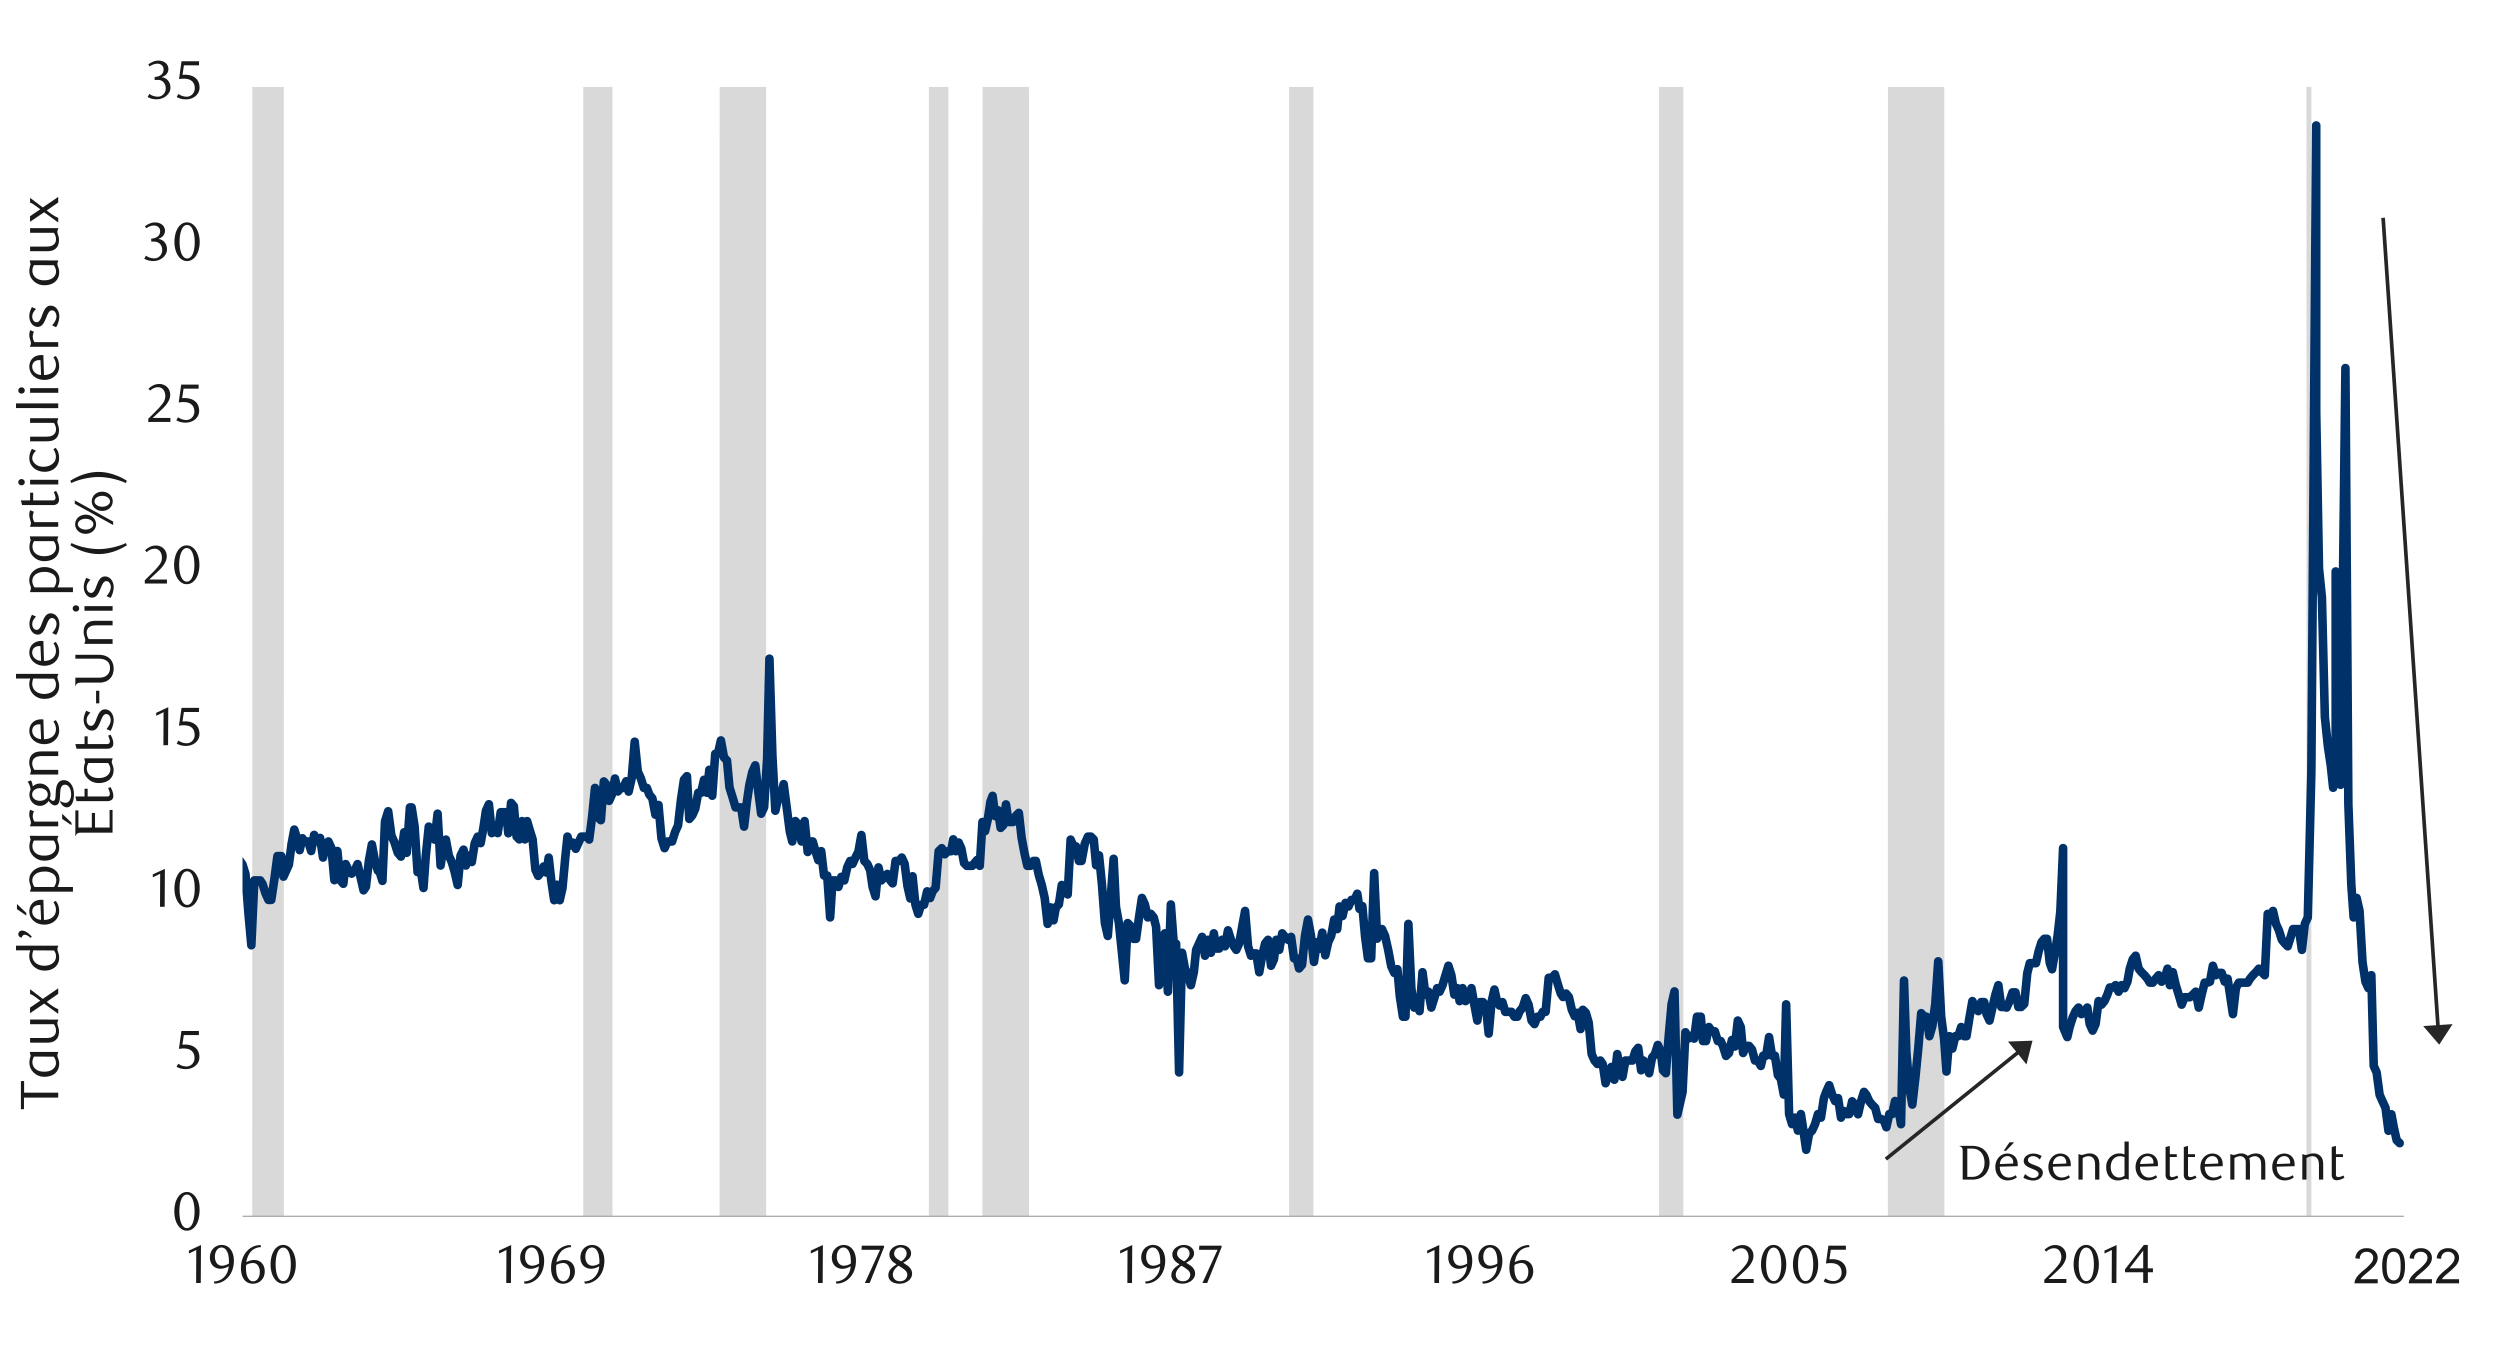 <svg id="Layer_1" data-name="Layer 1" xmlns="http://www.w3.org/2000/svg" xmlns:xlink="http://www.w3.org/1999/xlink" width="1460" height="790" viewBox="0 0 1460 790"><defs><style>.cls-1,.cls-5,.cls-6{fill:none;}.cls-2{clip-path:url(#clip-path);}.cls-3{clip-path:url(#clip-path-2);}.cls-4{fill:#d9d9d9;}.cls-5{stroke:#a6a6a6;stroke-width:0.72px;}.cls-5,.cls-6{stroke-linejoin:round;}.cls-6{stroke:#003168;stroke-linecap:round;stroke-width:5.02px;}.cls-7{clip-path:url(#clip-path-4);}.cls-8{fill:#1a1a1a;}.cls-9{fill:#262626;}.cls-10{clip-path:url(#clip-path-23);}.cls-11{clip-path:url(#clip-path-24);}</style><clipPath id="clip-path"><rect class="cls-1" x="-139.82" y="-731" width="1739.82" height="2251.53"/></clipPath><clipPath id="clip-path-2"><rect class="cls-1" x="141.62" y="50.78" width="1262.22" height="662.38"/></clipPath><clipPath id="clip-path-4"><rect class="cls-1" x="2.32" y="19.51" width="1452.69" height="750.51"/></clipPath><clipPath id="clip-path-23"><rect class="cls-1" x="462.86" y="659.15" width="994.99" height="45.49"/></clipPath><clipPath id="clip-path-24"><rect class="cls-1" x="1182.1" y="710.32" width="272.91" height="56.86"/></clipPath></defs><g class="cls-2"><g class="cls-3"><polygon class="cls-4" points="121.72 710.32 123.63 710.32 125.37 710.32 127.11 710.32 128.85 710.32 130.24 710.32 131.99 710.32 133.73 710.32 135.47 710.32 137.21 710.32 138.95 710.32 140.69 710.32 142.09 710.32 143.82 710.32 145.55 710.32 147.31 710.32 149.06 -18163.3 150.79 -18163.3 152.54 -18163.3 153.92 -18163.3 155.68 -18163.3 157.41 -18163.3 159.16 -18163.3 160.88 -18163.3 162.64 -18163.3 164.37 -18163.3 165.78 710.32 166.75 710.32 168.48 710.32 170.19 710.32 171.92 710.32 173.63 710.32 175.36 710.32 177.09 710.32 178.46 710.32 180.19 710.32 181.9 710.32 183.63 710.32 185.34 710.32 187.07 710.32 188.78 710.32 190.17 710.32 191.88 710.32 193.61 710.32 195.32 710.32 197.05 710.32 198.76 710.32 200.49 710.32 201.85 710.32 203.59 710.32 205.29 710.32 207.03 710.32 208.74 710.32 210.47 710.32 212.2 710.32 213.57 710.32 215.3 710.32 217.01 710.32 218.74 710.32 220.45 710.32 222.18 710.32 223.89 710.32 225.28 710.32 226.99 710.32 228.72 710.32 230.43 710.32 232.16 710.32 233.87 710.32 235.6 710.32 236.96 710.32 238.7 710.32 240.4 710.32 242.14 710.32 243.84 710.32 245.58 710.32 247.31 710.32 248.68 710.32 250.41 710.32 252.12 710.32 253.85 710.32 255.56 710.32 257.29 710.32 259 710.32 260.39 710.32 262.1 710.32 263.83 710.32 265.54 710.32 267.27 710.32 268.97 710.32 270.71 710.32 272.07 710.32 273.81 710.32 275.51 710.32 277.25 710.32 278.98 710.32 280.69 710.32 282.42 710.32 283.79 710.32 285.52 710.32 287.23 710.32 288.96 710.32 290.67 710.32 292.4 710.32 294.11 710.32 295.5 710.32 297.2 710.32 298.94 710.32 300.64 710.32 302.38 710.32 304.08 710.32 305.82 710.32 307.18 710.32 308.92 710.32 310.62 710.32 312.36 710.32 314.09 710.32 315.8 710.32 317.53 710.32 319.24 710.32 320.63 710.32 322.33 710.32 324.07 710.32 325.77 710.32 327.51 710.32 329.21 710.32 330.95 710.32 332.31 710.32 334.05 710.32 335.75 710.32 337.49 710.32 339.19 710.32 340.62 710.32 340.62 -18163.3 344.02 -18163.3 345.73 -18163.3 347.46 -18163.3 349.2 -18163.3 350.9 -18163.3 352.64 -18163.3 354.35 -18163.3 355.74 -18163.3 357.44 -18163.3 357.68 -18163.3 357.68 710.32 366.07 710.32 367.69 710.32 369.35 710.32 370.65 710.32 372.3 710.32 373.93 710.32 375.58 710.32 377.21 710.32 378.86 710.32 380.49 710.32 381.82 710.32 383.44 710.32 385.1 710.32 386.75 710.32 388.38 710.32 390.03 710.32 391.65 710.32 392.98 710.32 394.61 710.32 396.26 710.32 397.89 710.32 399.54 710.32 401.17 710.32 402.82 710.32 404.12 710.32 405.77 710.32 407.4 710.32 409.06 710.32 410.68 710.32 412.33 710.32 413.99 710.32 415.29 710.32 416.92 710.32 418.57 710.32 420.22 710.32 421.85 -18163.3 423.5 -18163.3 425.13 -18163.3 426.45 -18163.3 428.08 -18163.3 429.74 -18163.3 431.36 -18163.3 433.01 -18163.3 434.64 -18163.3 436.29 -18163.3 437.6 -18163.3 439.25 -18163.3 440.87 -18163.3 442.53 -18163.3 444.15 -18163.3 445.81 -18163.3 447.46 710.32 449.35 710.32 451.09 710.32 452.79 710.32 454.53 710.32 456.23 710.32 457.97 710.32 459.67 710.32 461.41 710.32 462.77 710.32 464.5 710.32 466.21 710.32 467.94 710.32 469.65 710.32 471.38 710.32 473.09 710.32 474.48 710.32 476.19 710.32 477.92 710.32 479.63 710.32 481.36 710.32 483.1 710.32 484.8 710.32 486.2 710.32 487.9 710.32 489.64 710.32 491.34 710.32 493.07 710.32 494.78 710.32 496.51 710.32 497.88 710.32 499.61 710.32 501.32 710.32 503.05 710.32 504.76 710.32 506.49 710.32 508.2 710.32 509.59 710.32 511.3 710.32 513.03 710.32 514.74 710.32 516.47 710.32 518.21 710.32 519.91 710.32 521.3 710.32 523.01 710.32 524.75 710.32 526.45 710.32 528.18 710.32 529.89 710.32 531.62 710.32 532.99 710.32 534.72 710.32 536.43 710.32 538.16 710.32 539.87 710.32 541.6 710.32 542.46 710.32 542.46 -18163.3 546.41 -18163.3 548.14 -18163.3 549.88 -18163.3 551.58 -18163.3 553.84 -18163.3 553.84 710.32 557.66 710.32 559.29 710.32 560.94 710.32 562.57 710.32 564.22 710.32 565.85 710.32 567.5 710.32 568.8 710.32 570.46 710.32 572.08 710.32 573.74 710.32 575.36 -18163.3 577.01 -18163.3 578.64 -18163.3 579.97 -18163.3 581.6 -18163.3 583.25 -18163.3 584.9 -18163.3 586.53 -18163.3 588.18 -18163.3 589.81 -18163.3 591.13 -18163.3 592.76 -18163.3 594.41 -18163.3 596.04 -18163.3 597.69 -18163.3 599.32 -18163.3 600.97 710.32 603.55 710.32 604.94 710.32 606.65 710.32 608.38 710.32 610.09 710.32 611.82 710.32 613.53 710.32 615.26 710.32 616.63 710.32 618.36 710.32 620.09 710.32 621.8 710.32 623.53 710.32 625.24 710.32 626.97 710.32 628.34 710.32 630.07 710.32 631.78 710.32 633.51 710.32 635.22 710.32 636.95 710.32 638.66 710.32 640.05 710.32 641.76 710.32 643.49 710.32 645.2 710.32 646.93 710.32 648.66 710.32 650.37 710.32 651.73 710.32 653.47 710.32 655.2 710.32 656.91 710.32 658.64 710.32 660.35 710.32 662.08 710.32 663.45 710.32 665.18 710.32 666.89 710.32 668.62 710.32 670.33 710.32 672.06 710.32 673.77 710.32 675.16 710.32 676.87 710.32 678.6 710.32 680.3 710.32 682.04 710.32 683.77 710.32 685.48 710.32 686.84 710.32 688.58 710.32 690.31 710.32 692.02 710.32 693.75 710.32 695.46 710.32 697.19 710.32 698.56 710.32 700.29 710.32 702 710.32 703.73 710.32 705.44 710.32 707.17 710.32 708.88 710.32 710.27 710.32 711.97 710.32 713.71 710.32 715.41 710.32 717.15 710.32 718.88 710.32 720.59 710.32 721.98 710.32 723.69 710.32 725.42 710.32 727.13 710.32 728.86 710.32 730.57 710.32 732.3 710.32 733.66 710.32 735.4 710.32 737.11 710.32 738.84 710.32 740.54 710.32 742.28 710.32 743.99 710.32 745.38 710.32 747.08 710.32 748.82 710.32 750.52 710.32 752.26 710.32 752.83 710.32 752.83 -18163.3 757.43 -18163.3 758.8 -18163.3 760.53 -18163.3 762.24 -18163.3 763.97 -18163.3 765.67 -18163.3 767.05 -18163.3 767.05 710.32 770.51 710.32 772.21 710.32 773.95 710.32 775.65 710.32 777.39 710.32 779.09 710.32 780.83 710.32 782.19 710.32 783.93 710.32 785.63 710.32 787.37 710.32 789.1 710.32 790.81 710.32 792.54 710.32 793.9 710.32 795.64 710.32 797.35 710.32 799.08 710.32 800.78 710.32 802.52 710.32 804.22 710.32 805.62 710.32 807.32 710.32 809.06 710.32 810.76 710.32 812.5 710.32 814.2 710.32 815.94 710.32 817.3 710.32 819.04 710.32 820.77 710.32 822.48 710.32 824.21 710.32 825.91 710.32 827.65 710.32 829.01 710.32 830.75 710.32 832.45 710.32 834.19 710.32 835.89 710.32 837.63 710.32 839.33 710.32 840.73 710.32 842.43 710.32 844.17 710.32 845.87 710.32 847.61 710.32 849.31 710.32 851.05 710.32 852.41 710.32 854.14 710.32 855.88 710.32 857.58 710.32 859.32 710.32 861.02 710.32 862.76 710.32 864.12 710.32 865.86 710.32 867.56 710.32 869.3 710.32 871 710.32 872.74 710.32 874.44 710.32 875.84 710.32 877.54 710.32 879.27 710.32 880.98 710.32 882.72 710.32 884.42 710.32 886.15 710.32 887.52 710.32 889.25 710.32 890.99 710.32 892.69 710.32 894.43 710.32 896.13 710.32 897.87 710.32 899.57 710.32 900.97 710.32 902.67 710.32 904.41 710.32 906.11 710.32 907.85 710.32 909.55 710.32 911.29 710.32 912.65 710.32 914.38 710.32 916.09 710.32 917.82 710.32 919.53 710.32 921.26 710.32 923 710.32 924.36 710.32 926.1 710.32 927.8 710.32 929.54 710.32 931.24 710.32 932.98 710.32 934.68 710.32 936.08 710.32 937.78 710.32 939.51 710.32 941.22 710.32 942.96 710.32 944.66 710.32 946.39 710.32 947.76 710.32 949.49 710.32 951.2 710.32 952.93 710.32 954.67 710.32 956.37 710.32 958.11 710.32 959.47 710.32 961.21 710.32 962.91 710.32 964.65 710.32 966.35 710.32 968.89 710.32 968.89 -18163.3 971.18 -18163.3 972.89 -18163.3 974.62 -18163.3 976.33 -18163.3 978.06 -18163.3 979.77 -18163.3 983.1 -18163.3 983.1 710.32 979.97 710.32 981.73 710.32 983.52 710.32 985.31 710.32 987.07 710.32 988.86 710.32 990.27 710.32 992.06 710.32 993.82 710.32 995.61 710.32 997.37 710.32 999.15 710.32 1000.91 710.32 1002.35 710.32 1004.11 710.32 1005.9 710.32 1007.66 710.32 1009.45 710.32 1011.21 710.32 1013 710.32 1014.41 710.32 1016.2 710.32 1017.96 710.32 1019.75 710.32 1021.54 710.32 1023.3 710.32 1025.09 710.32 1026.5 710.32 1028.29 710.32 1030.05 710.32 1031.84 710.32 1033.6 710.32 1035.38 710.32 1037.14 710.32 1038.93 710.32 1040.34 710.32 1042.13 710.32 1043.89 710.32 1045.68 710.32 1047.44 710.32 1049.23 710.32 1051.02 710.32 1052.43 710.32 1054.19 710.32 1055.98 710.32 1057.77 710.32 1059.53 710.32 1061.32 710.32 1063.08 710.32 1064.51 710.32 1066.27 710.32 1068.06 710.32 1069.82 710.32 1071.61 710.32 1073.37 710.32 1075.16 710.32 1076.57 710.32 1078.36 710.32 1080.12 710.32 1081.91 710.32 1083.67 710.32 1085.46 710.32 1087.25 710.32 1088.66 710.32 1090.45 710.32 1092.21 710.32 1094 710.32 1095.76 710.32 1097.55 710.32 1099.31 710.32 1100.74 710.32 1102.5 710.32 1104.29 -18163.3 1106.05 -18163.3 1107.84 -18163.3 1109.6 -18163.3 1111.39 -18163.3 1112.8 -18163.3 1114.59 -18163.3 1116.35 -18163.3 1118.14 -18163.3 1119.9 -18163.3 1121.69 -18163.3 1123.48 -18163.3 1124.89 -18163.3 1126.67 -18163.3 1128.43 -18163.3 1130.22 -18163.3 1131.98 -18163.3 1133.77 -18163.3 1135.53 710.32 1136.75 710.32 1138.46 710.32 1140.19 710.32 1141.9 710.32 1143.63 710.32 1145.34 710.32 1147.07 710.32 1148.43 710.32 1150.17 710.32 1151.88 710.32 1153.61 710.32 1155.32 710.32 1157.05 710.32 1158.78 710.32 1160.15 710.32 1161.88 710.32 1163.59 710.32 1165.32 710.32 1167.03 710.32 1168.76 710.32 1170.47 710.32 1171.86 710.32 1173.57 710.32 1175.3 710.32 1177.01 710.32 1178.74 710.32 1180.45 710.32 1182.18 710.32 1183.89 710.32 1185.28 710.32 1186.98 710.32 1188.72 710.32 1190.42 710.32 1192.16 710.32 1193.89 710.32 1195.6 710.32 1196.99 710.32 1198.7 710.32 1200.43 710.32 1202.14 710.32 1203.87 710.32 1205.58 710.32 1207.31 710.32 1208.67 710.32 1210.41 710.32 1212.12 710.32 1213.85 710.32 1215.56 710.32 1217.29 710.32 1218.99 710.32 1220.39 710.32 1222.09 710.32 1223.83 710.32 1225.56 710.32 1227.27 710.32 1229 710.32 1230.71 710.32 1232.1 710.32 1233.81 710.32 1235.54 710.32 1237.25 710.32 1238.98 710.32 1240.69 710.32 1242.42 710.32 1243.78 710.32 1245.52 710.32 1247.22 710.32 1248.96 710.32 1250.66 710.32 1252.4 710.32 1254.1 710.32 1255.5 710.32 1257.2 710.32 1258.94 710.32 1260.67 710.32 1262.38 710.32 1264.11 710.32 1265.82 710.32 1267.21 710.32 1268.91 710.32 1270.65 710.32 1272.36 710.32 1274.09 710.32 1275.8 710.32 1277.53 710.32 1278.89 710.32 1280.63 710.32 1282.33 710.32 1284.07 710.32 1285.77 710.32 1287.51 710.32 1289.21 710.32 1290.61 710.32 1292.31 710.32 1294.05 710.32 1295.78 710.32 1297.48 710.32 1299.22 710.32 1300.92 710.32 1302.32 710.32 1304.02 710.32 1305.76 710.32 1307.46 710.32 1309.2 710.32 1310.9 710.32 1312.64 710.32 1314 710.32 1315.74 710.32 1317.44 710.32 1319.18 710.32 1320.88 710.32 1322.62 710.32 1324.35 710.32 1326.06 710.32 1327.42 710.32 1329.15 710.32 1330.89 710.32 1332.6 710.32 1334.33 710.32 1336.03 710.32 1337.77 710.32 1339.13 710.32 1340.87 710.32 1342.57 710.32 1344.31 710.32 1346.01 710.32 1346.99 710.32 1346.99 -18163.3 1349.83 -18163.3 1349.83 710.32 1354.29 710.32 1355.99 710.32 1357.72 710.32 1359.46 710.32 1361.16 710.32 1362.56 710.32 1364.26 710.32 1366 710.32 1367.7 710.32 1369.44 710.32 1371.14 710.32 1372.88 710.32 1374.24 710.32 1375.98 710.32 1377.68 710.32 1379.42 710.32 1381.12 710.32 1382.86 710.32 1384.56 710.32 1385.95 710.32 1387.66 710.32 1389.39 710.32 1391.1 710.32 1392.83 710.32 1394.57 710.32 1396.27 710.32 1397.67 710.32 1399.37 710.32 1401.11 710.32 1402.81 710.32 1401.11 710.32 1399.37 710.32 1397.67 710.32 1396.27 710.32 1394.57 710.32 1392.83 710.32 1391.1 710.32 1389.39 710.32 1387.66 710.32 1385.95 710.32 1384.56 710.32 1382.86 710.32 1381.12 710.32 1379.42 710.32 1377.68 710.32 1375.98 710.32 1374.24 710.32 1372.88 710.32 1371.14 710.32 1369.44 710.32 1367.7 710.32 1366 710.32 1364.26 710.32 1362.56 710.32 1361.16 710.32 1359.46 710.32 1357.72 710.32 1355.99 710.32 1354.29 710.32 1352.55 710.32 1350.85 710.32 1349.45 710.32 1347.75 710.32 1346.01 710.32 1344.31 710.32 1342.57 710.32 1340.87 710.32 1339.13 710.32 1337.77 710.32 1336.03 710.32 1334.33 710.32 1332.6 710.32 1330.89 710.32 1329.15 710.32 1327.42 710.32 1326.06 710.32 1324.35 710.32 1322.62 710.32 1320.88 710.32 1319.18 710.32 1317.44 710.32 1315.74 710.32 1314 710.32 1312.64 710.32 1310.9 710.32 1309.2 710.32 1307.46 710.32 1305.76 710.32 1304.02 710.32 1302.32 710.32 1300.92 710.32 1299.22 710.32 1297.48 710.32 1295.78 710.32 1294.05 710.32 1292.31 710.32 1290.61 710.32 1289.21 710.32 1287.51 710.32 1285.77 710.32 1284.07 710.32 1282.33 710.32 1280.63 710.32 1278.89 710.32 1277.53 710.32 1275.8 710.32 1274.09 710.32 1272.36 710.32 1270.65 710.32 1268.91 710.32 1267.21 710.32 1265.82 710.32 1264.11 710.32 1262.38 710.32 1260.67 710.32 1258.94 710.32 1257.2 710.32 1255.5 710.32 1254.1 710.32 1252.4 710.32 1250.66 710.32 1248.96 710.32 1247.22 710.32 1245.52 710.32 1243.78 710.32 1242.42 710.32 1240.69 710.32 1238.98 710.32 1237.25 710.32 1235.54 710.32 1233.81 710.32 1232.1 710.32 1230.71 710.32 1229 710.32 1227.27 710.32 1225.56 710.32 1223.83 710.32 1222.09 710.32 1220.39 710.32 1218.99 710.32 1217.29 710.32 1215.56 710.32 1213.85 710.32 1212.12 710.32 1210.41 710.32 1208.67 710.32 1207.31 710.32 1205.58 710.32 1203.87 710.32 1202.14 710.32 1200.43 710.32 1198.7 710.32 1196.99 710.32 1195.6 710.32 1193.89 710.32 1192.16 710.32 1190.42 710.32 1188.72 710.32 1186.98 710.32 1185.28 710.32 1183.89 710.32 1182.18 710.32 1180.45 710.32 1178.74 710.32 1177.01 710.32 1175.3 710.32 1173.57 710.32 1171.86 710.32 1170.47 710.32 1168.76 710.32 1167.03 710.32 1165.32 710.32 1163.59 710.32 1161.88 710.32 1160.15 710.32 1158.78 710.32 1157.05 710.32 1155.32 710.32 1153.61 710.32 1151.88 710.32 1150.17 710.32 1148.43 710.32 1147.07 710.32 1145.34 710.32 1143.63 710.32 1141.9 710.32 1140.19 710.32 1138.46 710.32 1136.75 710.32 1135.36 710.32 1133.65 710.32 1131.92 710.32 1130.21 710.32 1128.48 710.32 1126.77 710.32 1125.04 710.32 1123.67 710.32 1121.94 710.32 1120.21 710.32 1118.5 710.32 1116.77 710.32 1115.06 710.32 1113.33 710.32 1111.96 710.32 1110.23 710.32 1108.52 710.32 1106.79 710.32 1105.08 710.32 1103.35 710.32 1101.64 710.32 1100.25 710.32 1098.54 710.32 1096.81 710.32 1095.1 710.32 1093.37 710.32 1091.66 710.32 1089.93 710.32 1088.57 710.32 1086.83 710.32 1085.1 710.32 1083.39 710.32 1081.66 710.32 1079.95 710.32 1078.22 710.32 1076.85 710.32 1075.12 710.32 1073.41 710.32 1071.68 710.32 1069.97 710.32 1068.24 710.32 1066.53 710.32 1065.14 710.32 1063.43 710.32 1061.7 710.32 1059.99 710.32 1058.26 710.32 1056.53 710.32 1054.82 710.32 1053.46 710.32 1051.72 710.32 1049.99 710.32 1048.28 710.32 1046.55 710.32 1044.84 710.32 1043.11 710.32 1041.74 710.32 1040.01 710.32 1038.3 710.32 1036.57 710.32 1034.86 710.32 1033.13 710.32 1031.42 710.32 1029.69 710.32 1028.33 710.32 1026.59 710.32 1024.89 710.32 1023.15 710.32 1021.42 710.32 1019.71 710.32 1017.98 710.32 1016.61 710.32 1014.88 710.32 1013.17 710.32 1011.44 710.32 1009.73 710.32 1008 710.32 1006.29 710.32 1004.9 710.32 1003.2 710.32 1001.46 710.32 999.75 710.32 998.02 710.32 996.32 710.32 994.58 710.32 993.22 710.32 991.48 710.32 989.78 710.32 988.04 710.32 986.31 710.32 984.6 710.32 982.87 710.32 981.5 710.32 979.77 710.32 978.06 710.32 976.33 710.32 974.62 710.32 972.89 710.32 971.18 710.32 969.79 710.32 968.09 710.32 966.35 710.32 964.65 710.32 962.91 710.32 961.21 710.32 959.47 710.32 958.11 710.32 956.37 710.32 954.67 710.32 952.93 710.32 951.2 710.32 949.49 710.32 947.76 710.32 946.39 710.32 944.66 710.32 942.96 710.32 941.22 710.32 939.51 710.32 937.78 710.32 936.08 710.32 934.68 710.32 932.98 710.32 931.24 710.32 929.54 710.32 927.8 710.32 926.1 710.32 924.36 710.32 923 710.32 921.26 710.32 919.53 710.32 917.82 710.32 916.09 710.32 914.38 710.32 912.65 710.32 911.29 710.32 909.55 710.32 907.85 710.32 906.11 710.32 904.41 710.32 902.67 710.32 900.97 710.32 899.57 710.32 897.87 710.32 896.13 710.32 894.43 710.32 892.69 710.32 890.99 710.32 889.25 710.32 887.52 710.32 886.15 710.32 884.42 710.32 882.72 710.32 880.98 710.32 879.27 710.32 877.54 710.32 875.84 710.32 874.44 710.32 872.74 710.32 871 710.32 869.3 710.32 867.56 710.32 865.86 710.32 864.12 710.32 862.76 710.32 861.02 710.32 859.32 710.32 857.58 710.32 855.88 710.32 854.14 710.32 852.41 710.32 851.05 710.32 849.31 710.32 847.61 710.32 845.87 710.32 844.17 710.32 842.43 710.32 840.73 710.32 839.33 710.32 837.63 710.32 835.89 710.32 834.19 710.32 832.45 710.32 830.75 710.32 829.01 710.32 827.65 710.32 825.91 710.32 824.21 710.32 822.48 710.32 820.77 710.32 819.04 710.32 817.3 710.32 815.94 710.32 814.2 710.32 812.5 710.32 810.76 710.32 809.06 710.32 807.32 710.32 805.62 710.32 804.22 710.32 802.52 710.32 800.78 710.32 799.08 710.32 797.35 710.32 795.64 710.32 793.9 710.32 792.54 710.32 790.81 710.32 789.1 710.32 787.37 710.32 785.63 710.32 783.93 710.32 782.19 710.32 780.83 710.32 779.09 710.32 777.39 710.32 775.65 710.32 773.95 710.32 772.21 710.32 770.51 710.32 769.12 710.32 767.41 710.32 765.67 710.32 763.97 710.32 762.24 710.32 760.53 710.32 758.8 710.32 757.43 710.32 755.7 710.32 753.99 710.32 752.26 710.32 750.52 710.32 748.82 710.32 747.08 710.32 745.38 710.32 743.99 710.32 742.28 710.32 740.54 710.32 738.84 710.32 737.11 710.32 735.4 710.32 733.66 710.32 732.3 710.32 730.57 710.32 728.86 710.32 727.13 710.32 725.42 710.32 723.69 710.32 721.98 710.32 720.59 710.32 718.88 710.32 717.15 710.32 715.41 710.32 713.71 710.32 711.97 710.32 710.27 710.32 708.88 710.32 707.17 710.32 705.44 710.32 703.73 710.32 702 710.32 700.29 710.32 698.56 710.32 697.19 710.32 695.46 710.32 693.75 710.32 692.02 710.32 690.31 710.32 688.58 710.32 686.84 710.32 685.48 710.32 683.77 710.32 682.04 710.32 680.3 710.32 678.6 710.32 676.87 710.32 675.16 710.32 673.77 710.32 672.06 710.32 670.33 710.32 668.62 710.32 666.89 710.32 665.18 710.32 663.45 710.32 662.08 710.32 660.35 710.32 658.64 710.32 656.91 710.32 655.2 710.32 653.47 710.32 651.73 710.32 650.37 710.32 648.66 710.32 646.93 710.32 645.2 710.32 643.49 710.32 641.76 710.32 640.05 710.32 638.66 710.32 636.95 710.32 635.22 710.32 633.51 710.32 631.78 710.32 630.07 710.32 628.34 710.32 626.97 710.32 625.24 710.32 623.53 710.32 621.8 710.32 620.09 710.32 618.36 710.32 616.63 710.32 615.26 710.32 613.53 710.32 611.82 710.32 610.09 710.32 608.38 710.32 606.65 710.32 604.94 710.32 603.55 710.32 601.84 710.32 600.11 710.32 598.4 710.32 596.67 710.32 594.96 710.32 593.23 710.32 591.52 710.32 590.13 710.32 588.42 710.32 586.69 710.32 584.98 710.32 583.25 710.32 581.52 710.32 579.81 710.32 578.42 710.32 576.71 710.32 574.98 710.32 573.27 710.32 571.54 710.32 569.83 710.32 568.1 710.32 566.73 710.32 565 710.32 563.29 710.32 561.56 710.32 559.85 710.32 558.12 710.32 556.41 710.32 555.02 710.32 553.32 710.32 551.58 710.32 549.88 710.32 548.14 710.32 546.41 710.32 544.7 710.32 543.31 710.32 541.6 710.32 539.87 710.32 538.16 710.32 536.43 710.32 534.72 710.32 532.99 710.32 531.62 710.32 529.89 710.32 528.18 710.32 526.45 710.32 524.75 710.32 523.01 710.32 521.3 710.32 519.91 710.32 518.21 710.32 516.47 710.32 514.74 710.32 513.03 710.32 511.3 710.32 509.59 710.32 508.2 710.32 506.49 710.32 504.76 710.32 503.05 710.32 501.32 710.32 499.61 710.32 497.88 710.32 496.51 710.32 494.78 710.32 493.07 710.32 491.34 710.32 489.64 710.32 487.9 710.32 486.2 710.32 484.8 710.32 483.1 710.32 481.36 710.32 479.63 710.32 477.92 710.32 476.19 710.32 474.48 710.32 473.09 710.32 471.38 710.32 469.65 710.32 467.94 710.32 466.21 710.32 464.5 710.32 462.77 710.32 461.41 710.32 459.67 710.32 457.97 710.32 456.23 710.32 454.53 710.32 452.79 710.32 451.09 710.32 449.35 710.32 447.99 710.32 446.25 710.32 444.52 710.32 442.81 710.32 441.08 710.32 439.37 710.32 437.64 710.32 436.28 710.32 434.54 710.32 432.84 710.32 431.1 710.32 429.4 710.32 427.66 710.32 425.96 710.32 424.56 710.32 422.86 710.32 421.12 710.32 419.42 710.32 417.68 710.32 415.95 710.32 414.24 710.32 412.88 710.32 411.14 710.32 409.41 710.32 407.7 710.32 405.97 710.32 404.26 710.32 402.53 710.32 401.17 710.32 399.43 710.32 397.73 710.32 395.99 710.32 394.29 710.32 392.55 710.32 390.85 710.32 389.45 710.32 387.75 710.32 386.01 710.32 384.31 710.32 382.57 710.32 380.84 710.32 379.13 710.32 377.74 710.32 376.04 710.32 374.3 710.32 372.6 710.32 370.86 710.32 369.16 710.32 367.42 710.32 366.06 710.32 364.32 710.32 362.62 710.32 360.88 710.32 359.18 710.32 357.44 710.32 355.74 710.32 354.35 710.32 352.64 710.32 350.9 710.32 349.2 710.32 347.46 710.32 345.73 710.32 344.02 710.32 342.63 710.32 340.93 710.32 339.19 710.32 337.49 710.32 335.75 710.32 334.05 710.32 332.31 710.32 330.95 710.32 329.21 710.32 327.51 710.32 325.77 710.32 324.07 710.32 322.33 710.32 320.63 710.32 319.24 710.32 317.53 710.32 315.8 710.32 314.09 710.32 312.36 710.32 310.62 710.32 308.92 710.32 307.18 710.32 305.82 710.32 304.08 710.32 302.38 710.32 300.64 710.32 298.94 710.32 297.2 710.32 295.5 710.32 294.11 710.32 292.4 710.32 290.67 710.32 288.96 710.32 287.23 710.32 285.52 710.32 283.79 710.32 282.42 710.32 280.69 710.32 278.98 710.32 277.25 710.32 275.51 710.32 273.81 710.32 272.07 710.32 270.71 710.32 268.97 710.32 267.27 710.32 265.54 710.32 263.83 710.32 262.1 710.32 260.39 710.32 259 710.32 257.29 710.32 255.56 710.32 253.85 710.32 252.12 710.32 250.41 710.32 248.68 710.32 247.31 710.32 245.58 710.32 243.84 710.32 242.14 710.32 240.4 710.32 238.7 710.32 236.96 710.32 235.6 710.32 233.87 710.32 232.16 710.32 230.43 710.32 228.72 710.32 226.99 710.32 225.28 710.32 223.89 710.32 222.18 710.32 220.45 710.32 218.74 710.32 217.01 710.32 215.3 710.32 213.57 710.32 212.2 710.32 210.47 710.32 208.74 710.32 207.03 710.32 205.29 710.32 203.59 710.32 201.85 710.32 200.49 710.32 198.76 710.32 197.05 710.32 195.32 710.32 193.61 710.32 191.88 710.32 190.17 710.32 188.78 710.32 187.07 710.32 185.34 710.32 183.63 710.32 181.9 710.32 180.19 710.32 178.46 710.32 177.09 710.32 175.36 710.32 173.63 710.32 171.92 710.32 170.19 710.32 168.48 710.32 166.75 710.32 165.04 710.32 163.65 710.32 161.94 710.32 160.21 710.32 158.5 710.32 156.77 710.32 155.06 710.32 153.33 710.32 151.96 710.32 150.23 710.32 148.52 710.32 146.79 710.32 145.06 710.32 143.35 710.32 141.63 710.32 140.25 710.32 138.53 710.32 136.81 710.32 135.09 710.32 133.37 710.32 131.65 710.32 129.92 710.32 128.55 710.32 126.83 710.32 125.1 710.32 123.38 710.32 121.72 710.32"/></g><line class="cls-5" x1="141.62" y1="710.32" x2="1403.84" y2="710.32"/><g class="cls-3"><polyline class="cls-6" points="121.72 497.31 123.38 510.38 125.1 516.24 126.83 499.04 128.55 510.38 129.92 512.46 131.65 508.68 133.37 529.32 135.09 546.54 136.81 533.1 138.53 520.02 140.25 502.82 141.63 504.87 143.35 510.38 145.06 533.1 146.79 552.03 148.52 514.16 150.23 514.16 151.96 514.16 153.33 516.24 155.06 521.75 156.77 525.53 158.42 525.53 160.21 513.63 162.02 499.95 164.26 499.95 165.54 511.95 167.1 508.48 168.69 505.01 170.26 493.01 171.85 484.48 173.41 489.54 175 496.48 176.59 489.54 177.85 491.42 179.99 491.42 181.71 496.99 183.46 487.6 185.19 491.42 186.94 489.35 188.66 500.81 190.07 493.17 191.79 491.42 193.54 495.27 195.27 514.02 197.02 496.99 198.74 514.02 200.49 516.12 201.87 504.63 203.62 508.48 205.34 510.2 207.1 508.48 208.82 504.63 210.57 512.3 212.32 519.94 213.7 517.87 215.45 502.56 217.18 493.17 218.93 502.56 220.65 508.48 221.49 508.48 223.34 514.43 224.84 479.72 226.69 473.77 228.57 487.95 230.42 492.05 232.3 498.03 234.15 500.25 236.03 486.07 237.51 498.03 239.39 471.52 240.4 471.52 242.14 482.75 243.84 509.28 245.58 507.2 247.31 518.57 248.68 499.64 250.41 482.75 252.12 486.53 253.85 490.34 255.56 475.19 257.29 505.47 259 494.12 260.39 490.34 262.1 499.64 263.83 503.42 265.54 509.28 267.27 516.84 268.97 499.64 270.71 496.2 272.07 505.47 273.81 499.64 275.51 503.42 277.25 492.39 278.98 488.61 280.69 492.39 282.42 482.75 283.79 473.46 285.52 469.68 287.23 486.53 288.96 484.83 290.67 486.53 292.4 474.36 295.56 474.36 296.86 486.63 298.46 468.9 300.09 470.82 301.69 488.58 303.31 490.2 304.92 479.54 306.54 490.2 307.82 479.54 309.45 485.03 311.05 490.2 312.68 507.97 314.3 511.51 315.9 509.57 317.53 506.02 319.13 509.57 320.44 500.85 322.04 515.06 323.66 525.73 325.26 516.69 326.89 525.73 328.49 518.61 330.12 500.85 331.4 488.58 333.02 493.75 334.62 492.13 336.25 495.7 337.85 492.13 339.48 488.58 342.68 488.58 344.07 490.3 345.76 477.29 347.49 460.15 349.22 477.29 350.91 478.99 352.64 456.39 354.34 458.45 355.72 467.7 357.42 463.91 359.14 454.66 360.84 462.21 362.57 460.15 363.92 460.15 365.71 456.25 367.12 462.29 368.91 454.46 370.67 433.16 372.46 450.56 374.22 454.46 376.01 460.15 377.77 460.15 379.21 464.05 380.97 466.19 382.76 475.79 384.55 470.1 386.31 489.63 388.1 495.32 389.86 491.42 390.79 491.42 392.5 491.42 394.25 485.87 395.97 482.06 397.72 466.8 399.43 455.35 401.18 453.29 402.55 478.25 404.3 476.16 406.02 472.35 407.76 462.99 409.41 462.99 411.14 455.39 412.88 462.99 414.24 449.56 415.95 464.7 417.69 440.25 419.25 440.25 421.01 432.41 422.81 442.36 424.57 444.15 426.01 459.81 427.77 465.47 429.56 471.52 431.1 471.52 432.84 471.52 434.54 482.75 436.28 467.63 437.64 458.33 439.37 450.74 441.08 446.96 442.81 462.11 444.52 475.19 446.25 471.41 447.99 443.18 449.35 384.67 451.09 441.44 452.79 473.46 454.53 465.84 455.84 465.84 457.65 457.92 459.44 471.61 461.25 485.65 462.68 491.42 464.5 479.52 466.28 481.69 468.1 491.42 469.88 479.52 471.7 497.55 473.48 491.42 474.61 491.42 476.25 497.07 477.92 502.36 479.57 497.07 481.24 511.32 483.1 511.32 484.8 535.77 486.2 514.16 487.9 514.16 489.64 517.95 491.34 512.09 493.07 514.16 494.78 506.57 496.51 502.79 497.88 504.53 499.61 500.75 501.32 497.31 503.05 487.64 504.76 502.79 506.49 504.53 508.2 508.31 509.59 517.95 511.3 523.46 513.03 506.57 514.74 514.16 516.47 512.09 518.21 510.38 519.91 514.16 521.3 515.87 523.01 502.79 524.98 502.79 526.63 500.82 528.3 504.46 529.95 517.41 531.62 524.7 532.93 511.76 534.61 528.38 536.25 533.67 537.93 528.38 539.65 528.38 541.44 520.55 543.2 524.45 544.64 520.55 546.4 518.43 548.19 497.11 549.98 495.35 551.74 498.9 553.53 497.11 555.43 497.11 556.71 490.17 558.28 497.11 559.87 492.05 561.43 495.54 563.02 504.04 564.59 505.63 567.83 505.63 569.07 504.06 570.64 502.21 572.18 505.63 573.75 480.05 575.3 485.36 576.87 478.5 578.42 468.2 579.68 464.77 581.23 476.62 582.8 473.2 584.37 483.48 585.92 481.93 587.49 469.77 589.03 480.05 591.67 480.05 593.32 476.4 594.99 474.72 596.64 489.36 598.31 498.33 599.96 505.63 601.84 505.63 603.55 502.79 604.94 502.79 606.65 510.98 608.38 516.84 610.09 524.4 611.82 539.55 613.53 529.91 615.26 537.48 616.63 529.91 618.36 528.21 620.09 516.84 621.8 520.62 623.53 522.35 625.24 490.34 626.97 494.26 628.34 494.26 630.07 502.79 631.63 502.79 633.51 492.69 635.37 488.58 637.06 488.58 638.75 490.3 640.13 505.29 641.83 499.51 643.54 516.55 645.24 539.07 646.95 546.59 648.67 524.05 650.36 501.54 651.71 529.51 653.43 539.07 655.15 555.77 656.84 572.51 658.56 539.07 660.25 540.78 661.97 548.28 663.45 548.28 665.18 535.77 666.89 524.4 668.62 528.21 670.33 535.77 672.06 533.7 673.77 535.77 675.16 541.29 676.87 575.34 678.6 552.63 680.3 545.07 682.04 579.15 683.77 528.21 685.48 551.12 686.84 551.12 688.58 626.29 690.31 556.41 692.02 565.71 693.75 569.51 695.46 575.34 697.19 567.78 698.56 554.7 700.29 550.92 702 547.14 703.73 558.14 705.44 548.85 707.17 556.41 708.88 545.07 710.27 553.96 711.97 553.96 713.71 548.85 715.41 552.63 717.15 543.33 718.88 548.85 720.59 552.63 721.98 554.7 723.69 550.92 725.42 541.29 727.13 531.99 728.86 552.63 730.57 558.14 732.3 556.81 733.66 556.81 735.4 567.78 737.11 558.14 738.84 550.92 740.54 548.85 742.28 564 743.99 560.22 745.38 548.85 747.08 554.7 748.82 545.07 750.52 547.14 752.26 548.85 753.99 547.14 755.7 559.65 757.26 559.65 758.64 565.57 760.39 563.47 762.12 546.43 763.87 537.03 765.59 546.43 767.35 561.75 769.07 550.25 770.48 554.07 772.2 544.68 773.96 557.9 775.68 550.25 777.43 546.43 779.16 537.03 780.91 542.61 782.29 529.39 784.04 534.93 785.77 527.29 787.52 529.39 789.27 525.53 791 525.53 792.65 521.93 793.95 530.79 795.61 529.16 797.23 547.2 798.88 559.65 800.76 559.65 802.51 509.91 804.24 548.16 805.64 542.59 807.05 542.59 808.87 546.58 810.65 554.49 812.47 564.22 814.25 568.18 816.07 566.01 817.49 581.86 819.31 593.76 820.77 593.76 822.48 539.55 824.21 577.08 825.91 588.42 827.65 582.93 829.01 590.5 830.75 567.78 832.45 580.86 834.19 579.15 835.89 588.42 837.63 582.93 839.33 577.08 840.73 579.15 842.43 575.34 844.17 569.51 845.87 564 847.61 569.51 849.31 580.86 851.05 577.08 852.41 584.64 854.14 577.08 855.88 584.64 857.58 582.93 859.32 577.08 861.02 586.72 862.76 596.01 864.12 585.24 866.05 585.24 867.71 587.25 869.39 603.62 871.05 585.24 872.73 577.89 874.39 585.24 875.74 587.25 877.4 585.24 879.08 590.92 880.98 590.92 882.72 590.92 884.42 593.76 886.15 593.76 887.52 590.5 889.25 588.42 890.99 582.93 892.69 586.72 894.43 596.01 896.13 598.06 897.87 593.76 899.57 593.76 900.97 590.92 902.63 590.92 904.45 571.02 906.36 571.02 908.08 569 909.76 574.76 911.48 580.21 912.83 582.26 914.54 580.21 916.23 582.26 917.94 589.73 919.63 593.47 921.34 591.45 923.05 600.97 924.4 589.73 926.12 591.45 927.8 597.21 929.52 615.58 931.2 619.35 932.92 621.37 934.6 619.35 935.98 621.37 937.66 632.61 939.38 626.82 941.07 623.09 942.78 630.56 944.47 615.58 946.18 625.11 947.53 628.87 949.24 619.35 951.66 619.35 953.35 619.35 955.05 613.96 956.71 611.93 958.41 625.04 959.74 619.35 961.44 621.35 963.1 626.74 964.8 617.65 966.47 615.63 968.16 610.26 969.83 613.96 971.19 625.04 972.86 626.74 974.55 604.88 976.22 586.37 977.91 578.99 979.58 650.96 981.27 643.55 982.61 637.82 984.3 602.85 985.97 606.54 987.66 604.88 989.36 606.54 991.02 593.76 993.26 593.76 994.54 607.98 996.32 607.98 998.02 599.79 999.75 602.29 1001.46 602.29 1003.2 607.98 1004.9 607.98 1006.29 611.16 1008 616.65 1009.73 614.94 1011.44 607.35 1013.17 611.16 1014.88 596.01 1016.61 599.79 1017.98 614.94 1019.71 610.82 1021.42 610.82 1023.15 612.87 1024.89 619.35 1026.59 619.35 1028.33 622.51 1029.69 616.51 1031.42 616.51 1033.13 605.65 1034.86 616.51 1036.55 616.51 1038.29 627.89 1039.99 629.96 1041.73 639.24 1043.1 586.55 1044.83 650.62 1046.54 656.48 1048.28 652.7 1049.98 660.27 1051.72 650.62 1053.45 662 1054.82 671.45 1056.53 662 1058.26 660.27 1060 656.48 1061.7 650.62 1063.44 652.7 1065.15 641.32 1066.54 637.53 1068.25 633.75 1069.98 639.24 1071.69 643.05 1073.43 641.32 1075.13 652.7 1076.87 648.88 1078.23 650.62 1079.95 650.62 1081.66 643.17 1083.39 645.22 1085.1 650.74 1086.83 643.17 1088.57 637.66 1089.93 639.36 1091.66 643.17 1093.37 645.22 1095.1 646.95 1096.81 653.46 1098.54 653.46 1100.25 654.52 1101.64 658.3 1103.35 650.62 1105.02 650.62 1106.73 643 1108.48 646.81 1110.2 656.52 1111.94 572.64 1113.32 614.58 1115.07 635.36 1116.78 645.07 1118.53 629.84 1120.25 612.49 1121.99 591.7 1123.74 593.76 1125.04 593.76 1126.77 605.13 1128.48 599.28 1130.21 586.2 1131.92 561.41 1133.65 593.76 1135.36 606.84 1136.75 625.77 1138.46 605.13 1140.19 612.36 1141.9 605.13 1143.63 605.13 1145.34 599.79 1147.07 605.13 1148.43 605.13 1150.17 594.28 1151.88 584.64 1153.61 588.42 1155.32 590.5 1157.05 585.24 1158.78 585.24 1160.15 592.23 1161.88 596.01 1163.59 588.42 1165.32 580.86 1167.03 575.34 1168.76 588.08 1170.47 588.08 1171.86 588.42 1173.57 584.64 1175.3 579.55 1177.01 579.55 1178.74 588.08 1180.33 588.08 1182.15 586.29 1183.93 568.27 1185.39 562.49 1189 562.49 1190.63 555.37 1192.23 550.23 1193.86 548.28 1195.48 548.28 1197.09 562.49 1198.39 566.04 1199.99 557 1201.62 546.68 1203.22 532.46 1204.85 495.31 1204.85 599.79 1207.31 605.65 1208.67 599.79 1210.41 594.28 1212.12 590.5 1213.85 588.42 1215.56 592.23 1217.29 590.5 1218.99 588.42 1220.39 598.06 1222.09 601.87 1223.83 598.06 1225.56 584.64 1227.27 586.72 1229 584.64 1230.71 580.86 1232.1 576.71 1233.81 576.71 1235.54 575.34 1237.25 579.15 1238.98 575.34 1240.69 577.08 1242.42 573.3 1243.78 565.71 1245.52 560.22 1247.22 558.14 1248.96 565.71 1250.66 567.78 1252.4 569.51 1254.1 571.56 1255.5 573.86 1257.2 573.86 1258.94 571.56 1260.67 569.51 1262.38 573.3 1264.11 571.56 1265.82 565.71 1267.21 575.34 1268.91 567.78 1270.65 575.34 1272.36 580.86 1274.09 586.72 1275.8 582.39 1277.53 582.39 1278.89 582.39 1280.63 580.86 1282.33 579.15 1284.07 588.42 1285.77 580.86 1287.51 573.86 1289.21 573.86 1290.61 573.3 1292.31 564 1294.05 569.51 1295.78 568.18 1297.48 568.18 1299.22 573.3 1300.92 571.56 1302.32 580.86 1304.02 592.23 1305.76 577.08 1307.46 573.86 1309.2 573.86 1310.9 573.86 1312.64 573.86 1314 571.56 1315.74 569.51 1317.44 567.78 1319.18 565.71 1320.88 567.78 1322.62 569.51 1324.35 533.7 1326.06 535.77 1327.42 531.99 1329.15 539.55 1330.89 543.33 1332.6 548.85 1334.33 550.92 1336.03 552.63 1337.77 547.14 1339.13 542.59 1340.87 542.59 1342.57 542.59 1344.31 554.7 1346.01 539.55 1347.75 535.77 1349.83 450.74 1352.67 73.27 1352.67 241.11 1354.29 332 1355.99 348.85 1357.72 418.73 1359.46 435.62 1361.16 446.96 1362.56 460.04 1364.04 450.74 1364.04 333.73 1366.89 458.33 1369.73 214.96 1371.44 469.68 1373.17 516.84 1374.53 535.77 1376.27 524.4 1377.97 531.99 1379.71 561.92 1381.41 573.3 1383.15 577.08 1384.85 569.51 1386.25 622.51 1387.95 626.29 1389.69 639.36 1391.39 643.17 1393.13 646.95 1394.86 660.37 1396.57 650.74 1397.96 658.3 1399.66 665.89 1401.43 667.59"/></g><g class="cls-7"><path class="cls-8" d="M116.53,707.5A17.91,17.91,0,0,1,116,712a12.21,12.21,0,0,1-1.55,3.56,7.63,7.63,0,0,1-2.34,2.33,5.55,5.55,0,0,1-3,.83,5.31,5.31,0,0,1-2.91-.84,7.9,7.9,0,0,1-2.31-2.33,12.27,12.27,0,0,1-1.53-3.55,17.34,17.34,0,0,1-.55-4.5,17.83,17.83,0,0,1,.55-4.57,13,13,0,0,1,1.52-3.61,7.32,7.32,0,0,1,2.3-2.36,5.56,5.56,0,0,1,5.88,0,7.75,7.75,0,0,1,2.34,2.36A12.34,12.34,0,0,1,116,703,18,18,0,0,1,116.53,707.5Zm-2.91,0a24.92,24.92,0,0,0-.29-3.89,13.87,13.87,0,0,0-.84-3.14,5.88,5.88,0,0,0-1.37-2.07,2.9,2.9,0,0,0-3.87,0,5.58,5.58,0,0,0-1.37,2.06,13.36,13.36,0,0,0-.84,3.1,26.1,26.1,0,0,0,0,7.76,13,13,0,0,0,.85,3.1,6.1,6.1,0,0,0,1.39,2.06,2.79,2.79,0,0,0,1.9.74,2.84,2.84,0,0,0,1.92-.74,5.7,5.7,0,0,0,1.39-2.06,13.55,13.55,0,0,0,.84-3.09A24.14,24.14,0,0,0,113.62,707.54Z"/></g><g class="cls-7"><path class="cls-8" d="M116.14,604.49h-8.8l-.83,5.54.7,0h.7a10.93,10.93,0,0,1,4.16.69,7.3,7.3,0,0,1,2.63,1.78,6.16,6.16,0,0,1,1.36,2.39,8.89,8.89,0,0,1,.4,2.54,6.31,6.31,0,0,1-.65,2.87,6.88,6.88,0,0,1-1.75,2.18,7.78,7.78,0,0,1-2.53,1.4,9.51,9.51,0,0,1-3,.49,12.42,12.42,0,0,1-2.58-.27A10.79,10.79,0,0,1,103.1,623l1-1.81a8.29,8.29,0,0,0,4.9,1.62,4.46,4.46,0,0,0,1.7-.35,4.76,4.76,0,0,0,1.49-1,4.94,4.94,0,0,0,1-1.52,4.85,4.85,0,0,0,.4-2,6,6,0,0,0-.57-2.8,4.63,4.63,0,0,0-1.48-1.72,5.46,5.46,0,0,0-2-.87,11.3,11.3,0,0,0-2.3-.24,13.9,13.9,0,0,0-1.44.08c-.47.05-.91.11-1.31.17l1.45-10.44h10.23Z"/></g><g class="cls-7"><path class="cls-8" d="M93.45,529.58l.09-19.28-4.3,2.05v-1.71l7.06-3.26-.13,22.2Z"/><path class="cls-8" d="M116.62,518.7a17.36,17.36,0,0,1-.55,4.53,12.15,12.15,0,0,1-1.55,3.57,7.64,7.64,0,0,1-2.34,2.33,5.52,5.52,0,0,1-3,.83,5.42,5.42,0,0,1-2.91-.84,7.75,7.75,0,0,1-2.3-2.33,12.08,12.08,0,0,1-1.54-3.56,17.23,17.23,0,0,1-.55-4.5,17.7,17.7,0,0,1,.55-4.56,13,13,0,0,1,1.52-3.62,7.35,7.35,0,0,1,2.31-2.36,5.37,5.37,0,0,1,2.92-.84,5.44,5.44,0,0,1,3,.84,7.75,7.75,0,0,1,2.34,2.36,12.58,12.58,0,0,1,1.55,3.6A17.62,17.62,0,0,1,116.62,518.7Zm-2.91,0a25.15,25.15,0,0,0-.29-3.9,13.77,13.77,0,0,0-.84-3.13,5.7,5.7,0,0,0-1.37-2.07,2.87,2.87,0,0,0-3.87,0A5.66,5.66,0,0,0,106,511.7a13.45,13.45,0,0,0-.84,3.11,26,26,0,0,0,0,7.75,13,13,0,0,0,.85,3.11,5.83,5.83,0,0,0,1.4,2.05,2.72,2.72,0,0,0,1.9.75,2.79,2.79,0,0,0,1.91-.75,5.57,5.57,0,0,0,1.39-2.05,13.55,13.55,0,0,0,.84-3.09A24.14,24.14,0,0,0,113.71,518.75Z"/></g><g class="cls-7"><path class="cls-8" d="M95.42,435.22l.1-19.28L91.21,418v-1.71L98.27,413l-.12,22.19Z"/><path class="cls-8" d="M116.19,415.79h-8.8l-.82,5.54c.23,0,.46,0,.69-.05l.7,0a10.66,10.66,0,0,1,4.16.7,7.07,7.07,0,0,1,2.63,1.77,6.31,6.31,0,0,1,1.36,2.39,8.67,8.67,0,0,1,.4,2.55,6.27,6.27,0,0,1-.65,2.86,6.65,6.65,0,0,1-1.74,2.19,7.86,7.86,0,0,1-2.53,1.39,9.3,9.3,0,0,1-3,.49,12.56,12.56,0,0,1-2.58-.27,10.92,10.92,0,0,1-2.83-1.09l1-1.8a8.36,8.36,0,0,0,4.91,1.61,4.23,4.23,0,0,0,1.69-.35,4.65,4.65,0,0,0,1.49-1,4.83,4.83,0,0,0,1-1.52,4.64,4.64,0,0,0,.4-2,6,6,0,0,0-.57-2.8,4.73,4.73,0,0,0-1.47-1.73,5.51,5.51,0,0,0-2.06-.87,11.3,11.3,0,0,0-2.3-.24,13.9,13.9,0,0,0-1.44.08c-.47.06-.91.11-1.31.18L106,413.41h10.22Z"/></g><g class="cls-7"><path class="cls-8" d="M84.56,340.78v-1.9l4.19-4.16A40,40,0,0,0,93,330a6.81,6.81,0,0,0,1.27-6.35,5.51,5.51,0,0,0-.84-1.68,3.92,3.92,0,0,0-1.32-1.11,3.84,3.84,0,0,0-1.76-.4,6,6,0,0,0-2.57.56,7.72,7.72,0,0,0-2.12,1.48l-.92-1.15a12.63,12.63,0,0,1,3-2.07,8,8,0,0,1,3.37-.69,6.62,6.62,0,0,1,2.44.46,6.11,6.11,0,0,1,2,1.3,6.19,6.19,0,0,1,1.35,2,6.58,6.58,0,0,1,.49,2.55,7.07,7.07,0,0,1-.56,2.77,13,13,0,0,1-1.36,2.45,18.77,18.77,0,0,1-1.71,2.08c-.61.62-1.15,1.15-1.64,1.6l-5,4.65H97.5v2.35Z"/><path class="cls-8" d="M116.45,329.88a17.5,17.5,0,0,1-.56,4.55,12.27,12.27,0,0,1-1.55,3.57,7.67,7.67,0,0,1-2.34,2.34,5.57,5.57,0,0,1-3,.82,5.37,5.37,0,0,1-2.92-.84,7.9,7.9,0,0,1-2.31-2.33,12.46,12.46,0,0,1-1.53-3.56,17.35,17.35,0,0,1-.56-4.51,17.85,17.85,0,0,1,.56-4.58,12.73,12.73,0,0,1,1.52-3.62,7.28,7.28,0,0,1,2.31-2.37,5.43,5.43,0,0,1,2.93-.84,5.5,5.5,0,0,1,3,.84,7.79,7.79,0,0,1,2.34,2.37,12.58,12.58,0,0,1,1.55,3.6A17.69,17.69,0,0,1,116.45,329.88Zm-2.92.05a25.05,25.05,0,0,0-.29-3.9,13.72,13.72,0,0,0-.84-3.14,5.72,5.72,0,0,0-1.38-2.08,2.87,2.87,0,0,0-3.87,0,5.72,5.72,0,0,0-1.38,2.06,13.59,13.59,0,0,0-.84,3.11,26.17,26.17,0,0,0,0,7.77,12.37,12.37,0,0,0,.86,3.11,5.77,5.77,0,0,0,1.39,2.06,2.75,2.75,0,0,0,1.9.75,2.8,2.8,0,0,0,1.92-.75,5.54,5.54,0,0,0,1.4-2.06,13.4,13.4,0,0,0,.84-3.09A24.18,24.18,0,0,0,113.53,329.93Z"/></g><g class="cls-7"><path class="cls-8" d="M86.61,246.43v-1.9l4.17-4.15a40.81,40.81,0,0,0,4.2-4.73,7.19,7.19,0,0,0,1.57-4.23,7,7,0,0,0-.3-2.1,5.51,5.51,0,0,0-.84-1.68,3.7,3.7,0,0,0-3.07-1.5,5.93,5.93,0,0,0-2.57.55,7.9,7.9,0,0,0-2.12,1.47L86.73,227a12.82,12.82,0,0,1,3-2.07,8,8,0,0,1,3.36-.68,6.37,6.37,0,0,1,2.43.46A5.94,5.94,0,0,1,98.9,228a6.41,6.41,0,0,1,.5,2.55,7,7,0,0,1-.56,2.76,12.69,12.69,0,0,1-1.36,2.45,17.76,17.76,0,0,1-1.71,2.07c-.6.62-1.14,1.16-1.63,1.6l-5,4.65H99.52v2.34Z"/><path class="cls-8" d="M116,227h-8.81l-.82,5.54.7-.05h.69a11,11,0,0,1,4.17.69,7.3,7.3,0,0,1,2.63,1.78,6.29,6.29,0,0,1,1.36,2.39,8.87,8.87,0,0,1,.39,2.54,6.15,6.15,0,0,1-.65,2.87,6.72,6.72,0,0,1-1.74,2.18,7.89,7.89,0,0,1-2.53,1.4,9.51,9.51,0,0,1-3,.49,12.42,12.42,0,0,1-2.58-.27,11,11,0,0,1-2.84-1.09l1-1.81a8.32,8.32,0,0,0,4.91,1.62,4.37,4.37,0,0,0,1.69-.35,4.65,4.65,0,0,0,1.49-1,4.75,4.75,0,0,0,1.44-3.49,6.06,6.06,0,0,0-.57-2.8,4.78,4.78,0,0,0-1.47-1.72,5.51,5.51,0,0,0-2.06-.87,11.21,11.21,0,0,0-2.29-.24,13.59,13.59,0,0,0-1.44.08c-.48.05-.92.11-1.32.17l1.46-10.44H116Z"/></g><g class="cls-7"><path class="cls-8" d="M92.34,139.57a5.65,5.65,0,0,1,2.12.58,5.41,5.41,0,0,1,1.63,1.3,6.15,6.15,0,0,1,1.06,1.85,6.73,6.73,0,0,1,.38,2.28,5.61,5.61,0,0,1-.67,2.71,7.26,7.26,0,0,1-1.77,2.18,8.17,8.17,0,0,1-2.56,1.46,8.83,8.83,0,0,1-3,.52,12.15,12.15,0,0,1-2.49-.27,10.21,10.21,0,0,1-2.77-1.09l.95-1.8a8.51,8.51,0,0,0,4.94,1.61,4.4,4.4,0,0,0,1.71-.35,4.79,4.79,0,0,0,1.47-1,4.37,4.37,0,0,0,1-1.49,4.71,4.71,0,0,0,.38-1.95,5.84,5.84,0,0,0-.37-2.17,4.62,4.62,0,0,0-1-1.56,4,4,0,0,0-1.51-.95,5.42,5.42,0,0,0-1.86-.32H88.32v-1.77a6.39,6.39,0,0,0,3.73-1.17A3.82,3.82,0,0,0,93.51,135a3.07,3.07,0,0,0-1-2.38,3.63,3.63,0,0,0-2.49-.92,6.84,6.84,0,0,0-2.34.4,10.23,10.23,0,0,0-2.28,1.22l-.76-1.2a14.37,14.37,0,0,1,2.88-1.62,7.92,7.92,0,0,1,3-.6,7.31,7.31,0,0,1,2.36.36,6,6,0,0,1,1.83,1,4.31,4.31,0,0,1,1.2,1.52,4.65,4.65,0,0,1,.12,3.67,4.88,4.88,0,0,1-.85,1.36,5.08,5.08,0,0,1-1.27,1A9.58,9.58,0,0,1,92.34,139.57Z"/><path class="cls-8" d="M116.62,141.2a17.35,17.35,0,0,1-.56,4.53,12.11,12.11,0,0,1-1.54,3.57,7.75,7.75,0,0,1-2.34,2.33,5.54,5.54,0,0,1-3,.82,5.31,5.31,0,0,1-2.91-.84,7.9,7.9,0,0,1-2.31-2.33,12.27,12.27,0,0,1-1.53-3.55,17.23,17.23,0,0,1-.55-4.5,17.83,17.83,0,0,1,.55-4.57,12.66,12.66,0,0,1,1.52-3.61,7.43,7.43,0,0,1,2.3-2.36,5.56,5.56,0,0,1,5.88,0,7.86,7.86,0,0,1,2.34,2.36,12.07,12.07,0,0,1,1.54,3.6A17.56,17.56,0,0,1,116.62,141.2Zm-2.91,0a24.92,24.92,0,0,0-.29-3.89,13.63,13.63,0,0,0-.84-3.13,5.72,5.72,0,0,0-1.38-2.08,2.89,2.89,0,0,0-3.86,0A5.81,5.81,0,0,0,106,134.2a14,14,0,0,0-.83,3.1,26.1,26.1,0,0,0,0,7.76,12.86,12.86,0,0,0,.85,3.1,5.87,5.87,0,0,0,1.39,2.06,2.74,2.74,0,0,0,1.9.74,2.79,2.79,0,0,0,1.92-.74,5.61,5.61,0,0,0,1.39-2.06,13.31,13.31,0,0,0,.84-3.08A24.27,24.27,0,0,0,113.71,141.24Z"/></g><g class="cls-7"><path class="cls-8" d="M94.33,45.1a5.6,5.6,0,0,1,2.13.59A5.18,5.18,0,0,1,98.09,47a6.11,6.11,0,0,1,1.07,1.86,6.65,6.65,0,0,1,.38,2.28,5.61,5.61,0,0,1-.67,2.71A7.33,7.33,0,0,1,97.1,56a8.33,8.33,0,0,1-2.57,1.46,8.88,8.88,0,0,1-3,.52A12.15,12.15,0,0,1,89,57.74a10.14,10.14,0,0,1-2.78-1.09l1-1.81a8.46,8.46,0,0,0,5,1.62,4.4,4.4,0,0,0,1.71-.35,4.64,4.64,0,0,0,1.47-1,4.54,4.54,0,0,0,1-1.49,4.88,4.88,0,0,0,.38-1.95,5.8,5.8,0,0,0-.38-2.17,4.57,4.57,0,0,0-1-1.57,4.23,4.23,0,0,0-1.52-1A5.4,5.4,0,0,0,92,46.69H90.31V44.91a6.29,6.29,0,0,0,3.74-1.17,3.83,3.83,0,0,0,1.46-3.24,3.08,3.08,0,0,0-1-2.38A3.63,3.63,0,0,0,92,37.2a6.63,6.63,0,0,0-2.35.4,10.5,10.5,0,0,0-2.29,1.22l-.76-1.21A15.19,15.19,0,0,1,89.48,36a7.76,7.76,0,0,1,3-.61,7.35,7.35,0,0,1,2.36.37,5.72,5.72,0,0,1,1.84,1,4.55,4.55,0,0,1,1.2,1.52A4.79,4.79,0,0,1,98.05,42a4.91,4.91,0,0,1-.86,1.36,5.16,5.16,0,0,1-1.27,1A10.12,10.12,0,0,1,94.33,45.1Z"/><path class="cls-8" d="M116.23,38.15h-8.82l-.83,5.56c.23,0,.47,0,.7-.05l.7,0a10.74,10.74,0,0,1,4.17.7,7.21,7.21,0,0,1,2.63,1.78,6.26,6.26,0,0,1,1.37,2.39,9,9,0,0,1,.39,2.56,6.21,6.21,0,0,1-.65,2.87,6.86,6.86,0,0,1-1.74,2.19,8.11,8.11,0,0,1-2.54,1.39,9.25,9.25,0,0,1-3,.49,12.59,12.59,0,0,1-2.59-.27,11.11,11.11,0,0,1-2.84-1.09l1-1.81a8.33,8.33,0,0,0,4.92,1.62,4.41,4.41,0,0,0,1.69-.35,4.65,4.65,0,0,0,1.49-1,4.74,4.74,0,0,0,1.05-1.53,4.64,4.64,0,0,0,.4-2,6.08,6.08,0,0,0-.57-2.81,4.75,4.75,0,0,0-1.48-1.73,5.51,5.51,0,0,0-2.06-.87,11.3,11.3,0,0,0-2.3-.24,13.94,13.94,0,0,0-1.45.08c-.47,0-.91.11-1.31.17L106,35.77h10.25Z"/></g><g class="cls-7"><path class="cls-8" d="M114.53,749.27l.09-19.28-4.3,2.06v-1.71l7.06-3.26-.13,22.19Z"/><path class="cls-8" d="M124.88,748.41a9.31,9.31,0,0,0,2.88-.57,8.68,8.68,0,0,0,2.14-1.15,9,9,0,0,0,1.53-1.47,12,12,0,0,0,1-1.52,8.91,8.91,0,0,0,.76-2,11.3,11.3,0,0,0,.38-2.2,10.51,10.51,0,0,1-2.44,1.09,8.33,8.33,0,0,1-2.34.36,6.34,6.34,0,0,1-2.39-.44,5.64,5.64,0,0,1-2-1.28,6.13,6.13,0,0,1-1.32-2.06,7.36,7.36,0,0,1-.5-2.8,7.76,7.76,0,0,1,.59-3.1,7,7,0,0,1,1.54-2.3,6.42,6.42,0,0,1,2.18-1.42,6.73,6.73,0,0,1,5.14,0,6.38,6.38,0,0,1,2.3,1.68,8.69,8.69,0,0,1,1.63,2.9,12.61,12.61,0,0,1,.62,4.16,15.71,15.71,0,0,1-.87,5.32,13.06,13.06,0,0,1-2.41,4.21,11,11,0,0,1-3.62,2.77,10.29,10.29,0,0,1-4.5,1Zm8.83-10.54q0-.35,0-.6v-.6a24,24,0,0,0-.23-3,8.77,8.77,0,0,0-.66-2.31,5.1,5.1,0,0,0-1.52-2.15,3.17,3.17,0,0,0-2-.67,2.92,2.92,0,0,0-1.42.37,3.62,3.62,0,0,0-1.2,1.06,5.76,5.76,0,0,0-.85,1.66,7,7,0,0,0-.31,2.2,6,6,0,0,0,1.17,4,3.83,3.83,0,0,0,3,1.35A7.64,7.64,0,0,0,133.71,737.87Z"/><path class="cls-8" d="M152.49,728.31a9.35,9.35,0,0,0-2.93.57,8.34,8.34,0,0,0-2.08,1.14,6.49,6.49,0,0,0-1.39,1.44c-.36.52-.66,1-.92,1.47a11.18,11.18,0,0,0-.82,2,13.19,13.19,0,0,0-.51,2.2,10.09,10.09,0,0,1,2.43-1,9,9,0,0,1,2.26-.3,6.17,6.17,0,0,1,2.34.45,5.54,5.54,0,0,1,1.95,1.29,6,6,0,0,1,1.31,2.09,8.45,8.45,0,0,1-.11,5.91,6.93,6.93,0,0,1-1.55,2.26,6.52,6.52,0,0,1-2.2,1.39,7.07,7.07,0,0,1-5.27-.06,5.76,5.76,0,0,1-2.23-1.68,8.31,8.31,0,0,1-1.51-2.89,14,14,0,0,1-.55-4.17,15.27,15.27,0,0,1,.89-5.32,13.3,13.3,0,0,1,2.42-4.21,11.08,11.08,0,0,1,3.61-2.77,10.24,10.24,0,0,1,4.48-1Zm-8.74,10.42c0,.29-.08.6-.1.91s0,.64,0,1a17.23,17.23,0,0,0,.19,2.63,8.45,8.45,0,0,0,.54,2.06,5.48,5.48,0,0,0,1.48,2.25,3,3,0,0,0,1.95.73,3.2,3.2,0,0,0,1.47-.37,3.79,3.79,0,0,0,1.25-1.06,5.77,5.77,0,0,0,.86-1.68,6.79,6.79,0,0,0,.33-2.18,6.3,6.3,0,0,0-1.11-4.07,3.62,3.62,0,0,0-2.92-1.35,7.36,7.36,0,0,0-1.88.27A8.28,8.28,0,0,0,143.75,738.73Z"/><path class="cls-8" d="M172.75,738.39a17.48,17.48,0,0,1-.56,4.54,11.94,11.94,0,0,1-1.54,3.56,7.63,7.63,0,0,1-2.34,2.33,5.56,5.56,0,0,1-3,.83,5.3,5.3,0,0,1-2.9-.84,7.78,7.78,0,0,1-2.31-2.33,12.27,12.27,0,0,1-1.53-3.55,17.34,17.34,0,0,1-.55-4.5,17.83,17.83,0,0,1,.55-4.57,12.66,12.66,0,0,1,1.52-3.61,7.46,7.46,0,0,1,2.3-2.37,5.51,5.51,0,0,1,2.92-.84,5.57,5.57,0,0,1,3,.84,7.9,7.9,0,0,1,2.34,2.37,12.12,12.12,0,0,1,1.54,3.59A17.67,17.67,0,0,1,172.75,738.39Zm-2.92.05a25,25,0,0,0-.28-3.89,13.72,13.72,0,0,0-.84-3.14,5.77,5.77,0,0,0-1.38-2.07,2.89,2.89,0,0,0-3.86,0,5.72,5.72,0,0,0-1.38,2.06,13.36,13.36,0,0,0-.84,3.1,27,27,0,0,0,0,7.76,13,13,0,0,0,.86,3.1,6,6,0,0,0,1.39,2.06,2.77,2.77,0,0,0,1.9.74,2.84,2.84,0,0,0,1.92-.74,5.7,5.7,0,0,0,1.39-2.06,13.55,13.55,0,0,0,.84-3.09A24.18,24.18,0,0,0,169.83,738.44Z"/></g><g class="cls-7"><path class="cls-8" d="M295.66,749.27l.1-19.28-4.31,2.06v-1.71l7.06-3.26-.13,22.19Z"/><path class="cls-8" d="M306,748.41a9.44,9.44,0,0,0,2.89-.57,8.61,8.61,0,0,0,2.13-1.15,9,9,0,0,0,1.54-1.47,11.82,11.82,0,0,0,1-1.52,8.45,8.45,0,0,0,.76-2,11.3,11.3,0,0,0,.38-2.2,10.33,10.33,0,0,1-2.44,1.09A8.33,8.33,0,0,1,310,741a6.38,6.38,0,0,1-2.39-.44,5.6,5.6,0,0,1-2-1.28,6.15,6.15,0,0,1-1.33-2.06,7.37,7.37,0,0,1-.49-2.8,7.76,7.76,0,0,1,.58-3.1,7.14,7.14,0,0,1,1.54-2.3,6.42,6.42,0,0,1,2.18-1.42,6.79,6.79,0,0,1,2.54-.49,6.88,6.88,0,0,1,2.61.53,6.34,6.34,0,0,1,2.29,1.68,8.52,8.52,0,0,1,1.63,2.9,12.61,12.61,0,0,1,.62,4.16,15.71,15.71,0,0,1-.87,5.32,12.88,12.88,0,0,1-2.41,4.21,11,11,0,0,1-3.62,2.77,10.22,10.22,0,0,1-4.5,1Zm8.84-10.54q0-.35,0-.6v-.6a22.2,22.2,0,0,0-.24-3,8.78,8.78,0,0,0-.65-2.31,5.11,5.11,0,0,0-1.53-2.15,3.17,3.17,0,0,0-2-.67,2.86,2.86,0,0,0-1.41.37,3.56,3.56,0,0,0-1.21,1.06,5.51,5.51,0,0,0-.84,1.66,7,7,0,0,0-.32,2.2,5.93,5.93,0,0,0,1.18,4,3.82,3.82,0,0,0,3,1.35A7.66,7.66,0,0,0,314.85,737.87Z"/><path class="cls-8" d="M333.62,728.31a9.35,9.35,0,0,0-2.93.57,8.45,8.45,0,0,0-2.07,1.14,6.55,6.55,0,0,0-1.4,1.44c-.35.52-.66,1-.91,1.47a11.14,11.14,0,0,0-.83,2,12.18,12.18,0,0,0-.5,2.2,10,10,0,0,1,2.42-1,9,9,0,0,1,2.26-.3,6.1,6.1,0,0,1,2.34.45,5.54,5.54,0,0,1,1.95,1.29,6.11,6.11,0,0,1,1.32,2.09,8,8,0,0,1,.47,2.82,7.71,7.71,0,0,1-.58,3.09,7,7,0,0,1-1.56,2.26,6.42,6.42,0,0,1-2.2,1.39,6.89,6.89,0,0,1-2.53.48,7,7,0,0,1-2.74-.54,5.83,5.83,0,0,1-2.23-1.68,8.47,8.47,0,0,1-1.5-2.89,13.94,13.94,0,0,1-.56-4.17,15.51,15.51,0,0,1,.89-5.32,13.49,13.49,0,0,1,2.42-4.21,11.18,11.18,0,0,1,3.61-2.77,10.27,10.27,0,0,1,4.48-1Zm-8.74,10.42c0,.29-.07.6-.09.91s0,.64,0,1a18.62,18.62,0,0,0,.18,2.63,8.45,8.45,0,0,0,.54,2.06,5.48,5.48,0,0,0,1.48,2.25,3,3,0,0,0,2,.73,3.19,3.19,0,0,0,1.46-.37,3.69,3.69,0,0,0,1.25-1.06,5.55,5.55,0,0,0,.87-1.68,6.79,6.79,0,0,0,.33-2.18,6.29,6.29,0,0,0-1.12-4.07,3.62,3.62,0,0,0-2.92-1.35,7.28,7.28,0,0,0-1.87.27A8.34,8.34,0,0,0,324.88,738.73Z"/><path class="cls-8" d="M341.22,748.41a9.37,9.37,0,0,0,2.88-.57,8.86,8.86,0,0,0,2.14-1.15,9,9,0,0,0,1.53-1.47,13.1,13.1,0,0,0,1.05-1.52,9.43,9.43,0,0,0,.76-2,12.1,12.1,0,0,0,.38-2.2,10.7,10.7,0,0,1-2.44,1.09,8.45,8.45,0,0,1-2.35.36,6.38,6.38,0,0,1-2.39-.44,5.69,5.69,0,0,1-2-1.28,6.15,6.15,0,0,1-1.33-2.06,7.57,7.57,0,0,1-.49-2.8,7.76,7.76,0,0,1,.59-3.1,7.12,7.12,0,0,1,1.53-2.3,6.46,6.46,0,0,1,2.19-1.42,6.7,6.7,0,0,1,2.53-.49,6.8,6.8,0,0,1,2.61.53,6.38,6.38,0,0,1,2.3,1.68,8.69,8.69,0,0,1,1.63,2.9,12.62,12.62,0,0,1,.61,4.16,15.71,15.71,0,0,1-.87,5.32,13,13,0,0,1-2.4,4.21,11,11,0,0,1-3.63,2.77,10.21,10.21,0,0,1-4.49,1Zm8.83-10.54q0-.35,0-.6v-.6a22.2,22.2,0,0,0-.24-3,8.41,8.41,0,0,0-.65-2.31,5.1,5.1,0,0,0-1.52-2.15,3.19,3.19,0,0,0-2-.67,2.92,2.92,0,0,0-1.42.37,3.65,3.65,0,0,0-1.21,1.06,5.51,5.51,0,0,0-.84,1.66,7,7,0,0,0-.32,2.2,6,6,0,0,0,1.18,4,3.82,3.82,0,0,0,3,1.35A7.64,7.64,0,0,0,350.05,737.87Z"/></g><g class="cls-7"><path class="cls-8" d="M477.72,749.27l.09-19.28-4.3,2.06v-1.71l7.06-3.26-.13,22.19Z"/><path class="cls-8" d="M488.07,748.41a9.31,9.31,0,0,0,2.88-.57,8.68,8.68,0,0,0,2.14-1.15,9,9,0,0,0,1.53-1.47,13.1,13.1,0,0,0,1.05-1.52,8.91,8.91,0,0,0,.76-2,12.1,12.1,0,0,0,.38-2.2,10.7,10.7,0,0,1-2.44,1.09A8.33,8.33,0,0,1,492,741a6.34,6.34,0,0,1-2.39-.44,5.64,5.64,0,0,1-2-1.28,6.15,6.15,0,0,1-1.33-2.06,7.57,7.57,0,0,1-.49-2.8,7.76,7.76,0,0,1,.59-3.1A7,7,0,0,1,488,729a6.42,6.42,0,0,1,2.18-1.42,6.73,6.73,0,0,1,5.14,0,6.38,6.38,0,0,1,2.3,1.68,8.69,8.69,0,0,1,1.63,2.9,12.61,12.61,0,0,1,.62,4.16,15.71,15.71,0,0,1-.87,5.32,13.06,13.06,0,0,1-2.41,4.21,11,11,0,0,1-3.62,2.77,10.29,10.29,0,0,1-4.5,1Zm8.83-10.54q0-.35,0-.6v-.6a24,24,0,0,0-.23-3,8.77,8.77,0,0,0-.66-2.31,5.1,5.1,0,0,0-1.52-2.15,3.17,3.17,0,0,0-2-.67,2.92,2.92,0,0,0-1.42.37,3.62,3.62,0,0,0-1.2,1.06,5.76,5.76,0,0,0-.85,1.66,7,7,0,0,0-.31,2.2,6,6,0,0,0,1.17,4,3.83,3.83,0,0,0,3,1.35A7.64,7.64,0,0,0,496.9,737.87Z"/><path class="cls-8" d="M507.89,749.27H505.1l8.83-19.38H503.11l.19-2.43h13v.85Z"/><path class="cls-8" d="M523.58,738.35c-.44-.28-.91-.58-1.41-.92a7.64,7.64,0,0,1-1.35-1.2,6.45,6.45,0,0,1-1-1.6,5.2,5.2,0,0,1-.41-2.14,4.13,4.13,0,0,1,.56-2.12,5.7,5.7,0,0,1,1.47-1.71,7.39,7.39,0,0,1,4.6-1.58,8.18,8.18,0,0,1,2.37.33,5.76,5.76,0,0,1,1.9,1,4.93,4.93,0,0,1,1.29,1.52,4.28,4.28,0,0,1,.47,2,4.14,4.14,0,0,1-.37,1.8,5,5,0,0,1-1,1.44,8.11,8.11,0,0,1-1.47,1.21c-.57.37-1.16.73-1.78,1.09l.63.38,1.65,1.09a8.49,8.49,0,0,1,1.47,1.27,6,6,0,0,1,1.05,1.6,4.72,4.72,0,0,1,.41,2.05,4.8,4.8,0,0,1-.56,2.24,6.2,6.2,0,0,1-1.55,1.85,7.72,7.72,0,0,1-2.32,1.26,8.55,8.55,0,0,1-2.89.48,10.24,10.24,0,0,1-2.52-.3,6.56,6.56,0,0,1-2.08-.92,4.58,4.58,0,0,1-1.42-1.55,4.36,4.36,0,0,1-.52-2.17,5,5,0,0,1,.5-2.28,7.56,7.56,0,0,1,1.25-1.74,11.15,11.15,0,0,1,1.56-1.32C522.64,739,523.14,738.66,523.58,738.35Zm1.12.82a13.41,13.41,0,0,0-1.24,1.06,8.88,8.88,0,0,0-1.06,1.25,6.6,6.6,0,0,0-.73,1.39,4.41,4.41,0,0,0-.26,1.46,4.29,4.29,0,0,0,.26,1.47,3.75,3.75,0,0,0,.8,1.27,3.58,3.58,0,0,0,1.29.87,4.85,4.85,0,0,0,1.82.32,5,5,0,0,0,1.84-.32,3.93,3.93,0,0,0,1.35-.87,3.65,3.65,0,0,0,.82-1.27,4.08,4.08,0,0,0,.27-1.47,3.57,3.57,0,0,0-1.36-2.6c-.32-.27-.65-.53-1-.79s-.7-.49-1-.71l-1-.6Zm1.55-2.56a8.84,8.84,0,0,0,1.22-.84,6.37,6.37,0,0,0,1-1.1,5.36,5.36,0,0,0,.73-1.26,3.71,3.71,0,0,0,.27-1.4,3.57,3.57,0,0,0-.76-2.21,3.36,3.36,0,0,0-1.16-.93,3.41,3.41,0,0,0-1.63-.37,3.56,3.56,0,0,0-2.62,1,3.45,3.45,0,0,0-1.11,2.66,2.8,2.8,0,0,0,.31,1.35,5.23,5.23,0,0,0,.81,1.09,6.47,6.47,0,0,0,1.13.92c.42.27.84.54,1.26.79Z"/></g><g class="cls-7"><path class="cls-8" d="M658.38,749.27l.09-19.28-4.3,2.06v-1.71l7.06-3.26-.13,22.19Z"/><path class="cls-8" d="M668.73,748.41a9.31,9.31,0,0,0,2.88-.57,8.68,8.68,0,0,0,2.14-1.15,9,9,0,0,0,1.53-1.47,12,12,0,0,0,1.05-1.52,8.91,8.91,0,0,0,.76-2,11.3,11.3,0,0,0,.38-2.2,10.51,10.51,0,0,1-2.44,1.09,8.33,8.33,0,0,1-2.34.36,6.34,6.34,0,0,1-2.39-.44,5.64,5.64,0,0,1-2-1.28,6.13,6.13,0,0,1-1.32-2.06,7.36,7.36,0,0,1-.5-2.8,7.76,7.76,0,0,1,.59-3.1,7,7,0,0,1,1.54-2.3,6.42,6.42,0,0,1,2.18-1.42,6.73,6.73,0,0,1,5.14,0,6.38,6.38,0,0,1,2.3,1.68,8.52,8.52,0,0,1,1.63,2.9,12.61,12.61,0,0,1,.62,4.16,15.71,15.71,0,0,1-.87,5.32,13.06,13.06,0,0,1-2.41,4.21,11,11,0,0,1-3.62,2.77,10.29,10.29,0,0,1-4.5,1Zm8.83-10.54q0-.35,0-.6v-.6a24,24,0,0,0-.23-3,9.17,9.17,0,0,0-.65-2.31,5.2,5.2,0,0,0-1.53-2.15,3.17,3.17,0,0,0-2-.67,2.92,2.92,0,0,0-1.42.37,3.62,3.62,0,0,0-1.2,1.06,5.51,5.51,0,0,0-.84,1.66,6.75,6.75,0,0,0-.32,2.2,6,6,0,0,0,1.17,4,3.83,3.83,0,0,0,3,1.35A7.64,7.64,0,0,0,677.56,737.87Z"/><path class="cls-8" d="M688.82,738.35c-.44-.28-.91-.58-1.4-.92a7.36,7.36,0,0,1-1.36-1.2,6.75,6.75,0,0,1-1-1.6,5.2,5.2,0,0,1-.41-2.14,4.23,4.23,0,0,1,.56-2.12,5.73,5.73,0,0,1,1.48-1.71,7.29,7.29,0,0,1,2.11-1.16,7.4,7.4,0,0,1,2.49-.42,8.16,8.16,0,0,1,2.36.33,5.81,5.81,0,0,1,1.91,1,5,5,0,0,1,1.28,1.52,4.16,4.16,0,0,1,.48,2,4.29,4.29,0,0,1-.37,1.8,5.44,5.44,0,0,1-1,1.44,8.19,8.19,0,0,1-1.48,1.21c-.56.37-1.15.73-1.77,1.09l.63.38L695,738.9a7.81,7.81,0,0,1,1.47,1.27,6.27,6.27,0,0,1,1.06,1.6,4.87,4.87,0,0,1,.41,2.05,4.69,4.69,0,0,1-.57,2.24,6.2,6.2,0,0,1-1.55,1.85,7.48,7.48,0,0,1-2.32,1.26,8.51,8.51,0,0,1-2.89.48,10.21,10.21,0,0,1-2.51-.3,6.61,6.61,0,0,1-2.09-.92,4.58,4.58,0,0,1-1.42-1.55,4.46,4.46,0,0,1-.52-2.17,4.85,4.85,0,0,1,.51-2.28,7,7,0,0,1,1.25-1.74,10.11,10.11,0,0,1,1.56-1.32C687.89,739,688.38,738.66,688.82,738.35Zm1.12.82a13.31,13.31,0,0,0-1.23,1.06,8.26,8.26,0,0,0-1.06,1.25,6.17,6.17,0,0,0-.73,1.39,4.18,4.18,0,0,0-.27,1.46,4.08,4.08,0,0,0,.27,1.47,3.72,3.72,0,0,0,.79,1.27,3.63,3.63,0,0,0,1.3.87,4.81,4.81,0,0,0,1.82.32,5,5,0,0,0,1.84-.32,4,4,0,0,0,1.34-.87,3.51,3.51,0,0,0,.82-1.27,4.08,4.08,0,0,0,.27-1.47,3.54,3.54,0,0,0-1.36-2.6c-.32-.27-.65-.53-1-.79s-.69-.49-1-.71l-1-.6Zm1.55-2.56a8.27,8.27,0,0,0,1.22-.84,6.84,6.84,0,0,0,1-1.1,5.73,5.73,0,0,0,.73-1.26,3.91,3.91,0,0,0,.26-1.4,3.62,3.62,0,0,0-.75-2.21,3.52,3.52,0,0,0-2.79-1.3,3.58,3.58,0,0,0-2.63,1,3.45,3.45,0,0,0-1.11,2.66,2.81,2.81,0,0,0,.32,1.35,4.9,4.9,0,0,0,.81,1.09,6.39,6.39,0,0,0,1.12.92c.42.27.84.54,1.27.79Z"/><path class="cls-8" d="M705,749.27h-2.78l8.83-19.38H700.23l.19-2.43h13v.85Z"/></g><g class="cls-7"><path class="cls-8" d="M837.68,749.27l.09-19.28-4.3,2.06v-1.71l7.06-3.26-.13,22.19Z"/><path class="cls-8" d="M848,748.41a9.31,9.31,0,0,0,2.88-.57,8.68,8.68,0,0,0,2.14-1.15,9,9,0,0,0,1.53-1.47,13.1,13.1,0,0,0,1-1.52,8.91,8.91,0,0,0,.76-2,12.1,12.1,0,0,0,.38-2.2,10.7,10.7,0,0,1-2.44,1.09A8.39,8.39,0,0,1,852,741a6.31,6.31,0,0,1-2.39-.44,5.64,5.64,0,0,1-2-1.28,6.15,6.15,0,0,1-1.33-2.06,7.57,7.57,0,0,1-.49-2.8,7.76,7.76,0,0,1,.59-3.1,7.12,7.12,0,0,1,1.53-2.3,6.46,6.46,0,0,1,2.19-1.42,6.73,6.73,0,0,1,5.14,0,6.38,6.38,0,0,1,2.3,1.68,8.69,8.69,0,0,1,1.63,2.9,12.61,12.61,0,0,1,.62,4.16,15.47,15.47,0,0,1-.88,5.32,13,13,0,0,1-2.4,4.21,11,11,0,0,1-3.63,2.77,10.21,10.21,0,0,1-4.49,1Zm8.83-10.54q0-.35,0-.6v-.6a22.2,22.2,0,0,0-.24-3,8.41,8.41,0,0,0-.65-2.31,5.1,5.1,0,0,0-1.52-2.15,3.19,3.19,0,0,0-2-.67,2.92,2.92,0,0,0-1.42.37,3.53,3.53,0,0,0-1.2,1.06,5.52,5.52,0,0,0-.85,1.66,7,7,0,0,0-.31,2.2,6,6,0,0,0,1.17,4,3.83,3.83,0,0,0,3,1.35A7.64,7.64,0,0,0,856.86,737.87Z"/><path class="cls-8" d="M865.63,748.41a9.31,9.31,0,0,0,2.88-.57,8.68,8.68,0,0,0,2.14-1.15,9,9,0,0,0,1.53-1.47,11,11,0,0,0,1.05-1.52,8.91,8.91,0,0,0,.76-2,11.3,11.3,0,0,0,.38-2.2,10.51,10.51,0,0,1-2.44,1.09,8.33,8.33,0,0,1-2.34.36,6.34,6.34,0,0,1-2.39-.44,5.51,5.51,0,0,1-2-1.28,6,6,0,0,1-1.33-2.06,7.37,7.37,0,0,1-.49-2.8,7.76,7.76,0,0,1,.58-3.1,7,7,0,0,1,1.54-2.3,6.42,6.42,0,0,1,2.18-1.42,6.74,6.74,0,0,1,2.53-.49,6.89,6.89,0,0,1,2.62.53,6.43,6.43,0,0,1,2.29,1.68,8.52,8.52,0,0,1,1.63,2.9,12.61,12.61,0,0,1,.62,4.16,15.71,15.71,0,0,1-.87,5.32,12.88,12.88,0,0,1-2.41,4.21,11,11,0,0,1-3.62,2.77,10.26,10.26,0,0,1-4.5,1Zm8.83-10.54c0-.23,0-.43,0-.6v-.6a25.9,25.9,0,0,0-.24-3,9.17,9.17,0,0,0-.65-2.31,5.2,5.2,0,0,0-1.53-2.15,3.17,3.17,0,0,0-2-.67,2.86,2.86,0,0,0-1.41.37,3.56,3.56,0,0,0-1.21,1.06,5.51,5.51,0,0,0-.84,1.66,6.75,6.75,0,0,0-.32,2.2,6,6,0,0,0,1.17,4,3.83,3.83,0,0,0,3,1.35A7.64,7.64,0,0,0,874.46,737.87Z"/><path class="cls-8" d="M893.24,728.31a9.35,9.35,0,0,0-2.93.57,8.27,8.27,0,0,0-2.07,1.14,6.55,6.55,0,0,0-1.4,1.44c-.36.52-.66,1-.92,1.47a11.18,11.18,0,0,0-.82,2,13.19,13.19,0,0,0-.51,2.2,10.26,10.26,0,0,1,2.43-1,9,9,0,0,1,2.26-.3,6.17,6.17,0,0,1,2.34.45,5.54,5.54,0,0,1,2,1.29,6,6,0,0,1,1.31,2.09,8.45,8.45,0,0,1-.11,5.91,6.93,6.93,0,0,1-1.55,2.26,6.52,6.52,0,0,1-2.2,1.39,7.07,7.07,0,0,1-5.27-.06,5.76,5.76,0,0,1-2.23-1.68,8.31,8.31,0,0,1-1.51-2.89,14,14,0,0,1-.55-4.17,15.51,15.51,0,0,1,.89-5.32,13.3,13.3,0,0,1,2.42-4.21,11.18,11.18,0,0,1,3.61-2.77,10.24,10.24,0,0,1,4.48-1Zm-8.74,10.42c0,.29-.08.6-.1.91s0,.64,0,1a18.6,18.6,0,0,0,.19,2.63,8.45,8.45,0,0,0,.54,2.06,5.48,5.48,0,0,0,1.48,2.25,3,3,0,0,0,2,.73,3.19,3.19,0,0,0,1.46-.37,3.79,3.79,0,0,0,1.25-1.06,5.77,5.77,0,0,0,.86-1.68,6.78,6.78,0,0,0,.34-2.18,6.29,6.29,0,0,0-1.12-4.07,3.62,3.62,0,0,0-2.92-1.35,7.36,7.36,0,0,0-1.88.27A8.28,8.28,0,0,0,884.5,738.73Z"/></g><g class="cls-7"><path class="cls-8" d="M1011.24,749.27v-1.9l4.17-4.15a40.81,40.81,0,0,0,4.2-4.73,7.19,7.19,0,0,0,1.57-4.23,7,7,0,0,0-.3-2.1,5.75,5.75,0,0,0-.84-1.68,3.81,3.81,0,0,0-1.32-1.11A3.86,3.86,0,0,0,1017,729a5.91,5.91,0,0,0-2.56.55,7.9,7.9,0,0,0-2.12,1.47l-.92-1.14a12.82,12.82,0,0,1,3-2.07,8,8,0,0,1,3.36-.68,6.37,6.37,0,0,1,2.43.46,5.94,5.94,0,0,1,3.34,3.28,6.41,6.41,0,0,1,.49,2.55,7,7,0,0,1-.55,2.76,12.69,12.69,0,0,1-1.36,2.45,17.76,17.76,0,0,1-1.71,2.07c-.6.62-1.15,1.16-1.63,1.6l-5,4.65h10.38v2.34Z"/><path class="cls-8" d="M1043.18,738.39a17.48,17.48,0,0,1-.56,4.54,11.94,11.94,0,0,1-1.54,3.56,7.63,7.63,0,0,1-2.34,2.33,5.55,5.55,0,0,1-3,.83,5.31,5.31,0,0,1-2.91-.84,7.9,7.9,0,0,1-2.31-2.33,12.27,12.27,0,0,1-1.53-3.55,17.34,17.34,0,0,1-.55-4.5,17.83,17.83,0,0,1,.55-4.57,13,13,0,0,1,1.52-3.61,7.46,7.46,0,0,1,2.3-2.37,5.56,5.56,0,0,1,5.88,0,7.9,7.9,0,0,1,2.34,2.37,12.12,12.12,0,0,1,1.54,3.59A17.67,17.67,0,0,1,1043.18,738.39Zm-2.92.05a25,25,0,0,0-.28-3.89,13.72,13.72,0,0,0-.84-3.14,5.77,5.77,0,0,0-1.38-2.07,2.89,2.89,0,0,0-3.86,0,5.72,5.72,0,0,0-1.38,2.06,13.89,13.89,0,0,0-.83,3.1,26.1,26.1,0,0,0,0,7.76,13,13,0,0,0,.85,3.1,6,6,0,0,0,1.39,2.06,2.79,2.79,0,0,0,1.9.74,2.84,2.84,0,0,0,1.92-.74,5.7,5.7,0,0,0,1.39-2.06,13.55,13.55,0,0,0,.84-3.09A24.18,24.18,0,0,0,1040.26,738.44Z"/><path class="cls-8" d="M1061.82,738.39a17.49,17.49,0,0,1-.55,4.54,12,12,0,0,1-1.55,3.56,7.5,7.5,0,0,1-2.33,2.33,5.56,5.56,0,0,1-3,.83,5.3,5.3,0,0,1-2.9-.84,7.66,7.66,0,0,1-2.31-2.33,12.27,12.27,0,0,1-1.53-3.55,17.33,17.33,0,0,1-.56-4.5,17.82,17.82,0,0,1,.56-4.57,12.94,12.94,0,0,1,1.51-3.61,7.49,7.49,0,0,1,2.31-2.37,5.48,5.48,0,0,1,2.92-.84,5.57,5.57,0,0,1,3,.84,7.76,7.76,0,0,1,2.33,2.37,12.13,12.13,0,0,1,1.55,3.59A17.68,17.68,0,0,1,1061.82,738.39Zm-2.91.05a25,25,0,0,0-.28-3.89,13.72,13.72,0,0,0-.84-3.14,5.77,5.77,0,0,0-1.38-2.07,2.89,2.89,0,0,0-3.86,0,5.72,5.72,0,0,0-1.38,2.06,13.36,13.36,0,0,0-.84,3.1,27,27,0,0,0,0,7.76,13,13,0,0,0,.86,3.1,6,6,0,0,0,1.39,2.06,2.77,2.77,0,0,0,1.9.74,2.81,2.81,0,0,0,1.91-.74,5.71,5.71,0,0,0,1.4-2.06,13.55,13.55,0,0,0,.84-3.09A24.18,24.18,0,0,0,1058.91,738.44Z"/><path class="cls-8" d="M1078,729.83h-8.8l-.82,5.54.7,0h.69a10.86,10.86,0,0,1,4.16.69,7.21,7.21,0,0,1,2.63,1.78,6,6,0,0,1,1.36,2.39,8.57,8.57,0,0,1,.4,2.55,6.27,6.27,0,0,1-.65,2.86,6.61,6.61,0,0,1-1.74,2.18,7.89,7.89,0,0,1-2.53,1.4,9.52,9.52,0,0,1-3,.49,12.56,12.56,0,0,1-2.58-.27,10.92,10.92,0,0,1-2.83-1.09l1-1.81a8.32,8.32,0,0,0,4.91,1.62,4.41,4.41,0,0,0,1.69-.35,4.65,4.65,0,0,0,1.49-1,4.83,4.83,0,0,0,1-1.52,4.67,4.67,0,0,0,.4-2,6.08,6.08,0,0,0-.57-2.81,4.69,4.69,0,0,0-1.47-1.72,5.51,5.51,0,0,0-2.06-.87,11.21,11.21,0,0,0-2.29-.24,13.59,13.59,0,0,0-1.44.08c-.48,0-.92.11-1.32.17l1.46-10.44H1078Z"/></g><g class="cls-7"><path class="cls-8" d="M1193.89,749.27v-1.9l4.18-4.15a41.57,41.57,0,0,0,4.19-4.73,7.19,7.19,0,0,0,1.57-4.23,7,7,0,0,0-.3-2.1,5.29,5.29,0,0,0-.84-1.68,3.7,3.7,0,0,0-3.07-1.5,5.93,5.93,0,0,0-2.57.55,7.9,7.9,0,0,0-2.12,1.47l-.92-1.14a12.82,12.82,0,0,1,3-2.07,8,8,0,0,1,3.36-.68,6.42,6.42,0,0,1,2.44.46,5.89,5.89,0,0,1,2,1.29,6.15,6.15,0,0,1,1.35,2,6.58,6.58,0,0,1,.49,2.55,7,7,0,0,1-.56,2.76,12.69,12.69,0,0,1-1.36,2.45,17.76,17.76,0,0,1-1.71,2.07c-.6.62-1.14,1.16-1.63,1.6l-5,4.65h10.38v2.34Z"/><path class="cls-8" d="M1225.73,738.39a17.49,17.49,0,0,1-.55,4.54,12,12,0,0,1-1.55,3.56,7.5,7.5,0,0,1-2.33,2.33,5.56,5.56,0,0,1-3,.83,5.3,5.3,0,0,1-2.9-.84,7.66,7.66,0,0,1-2.31-2.33,12.27,12.27,0,0,1-1.53-3.55,17.33,17.33,0,0,1-.56-4.5,17.82,17.82,0,0,1,.56-4.57,12.94,12.94,0,0,1,1.51-3.61,7.49,7.49,0,0,1,2.31-2.37,5.48,5.48,0,0,1,2.92-.84,5.57,5.57,0,0,1,3,.84,7.76,7.76,0,0,1,2.33,2.37,12.13,12.13,0,0,1,1.55,3.59A17.68,17.68,0,0,1,1225.73,738.39Zm-2.91.05a25,25,0,0,0-.28-3.89,13.72,13.72,0,0,0-.84-3.14,5.77,5.77,0,0,0-1.38-2.07,2.89,2.89,0,0,0-3.86,0,5.72,5.72,0,0,0-1.38,2.06,13.36,13.36,0,0,0-.84,3.1,27,27,0,0,0,0,7.76,13,13,0,0,0,.86,3.1,6,6,0,0,0,1.39,2.06,2.82,2.82,0,0,0,3.81,0,5.71,5.71,0,0,0,1.4-2.06,13.55,13.55,0,0,0,.84-3.09A24.18,24.18,0,0,0,1222.82,738.44Z"/><path class="cls-8" d="M1233.24,749.27l.09-19.28-4.3,2.06v-1.71l7.06-3.26-.13,22.19Z"/><path class="cls-8" d="M1254.35,743v6.24h-2.72V743H1241v-1.71l11-14.24h2.31v13.67h3V743Zm-2.72-12.66-8,10.38h8Z"/></g><g class="cls-7"><path class="cls-8" d="M25,121.14,34,115v3.24l-6.73,4.66a41,41,0,0,0,3.93,2.84,16.14,16.14,0,0,0,2.8,1.45v2.76l-8.22-6-8.25,5.58v-3.24l6-4.06c-1.4-1.07-2.56-1.94-3.49-2.58a9.78,9.78,0,0,0-2.48-1.32v-2.79Z"/><path class="cls-8" d="M34,133.23v.41a6.58,6.58,0,0,0-.39.94,2.34,2.34,0,0,0-.12.74,3.47,3.47,0,0,0,.15,1c.09.33.2.69.32,1.07s.23.79.33,1.23a7.24,7.24,0,0,1,.15,1.56q0,3.73-2.44,5.39a5.89,5.89,0,0,1-2.16.91,14,14,0,0,1-2.63.23H17.57V144h9.18a13.58,13.58,0,0,0,2.36-.17,4.57,4.57,0,0,0,1.69-.62,3.54,3.54,0,0,0,1.43-1.44,4.22,4.22,0,0,0,.47-1.95,5.8,5.8,0,0,0-.35-2.13,8.88,8.88,0,0,0-.88-1.74H17.57v-2.73Z"/><path class="cls-8" d="M34,152.1v.45a3.12,3.12,0,0,0-.48,1.55,3.2,3.2,0,0,0,.16,1l.36,1.07a11.19,11.19,0,0,1,.37,1.26,7.14,7.14,0,0,1,.16,1.54,7.76,7.76,0,0,1-.7,3.36,6.77,6.77,0,0,1-1.9,2.41,8.78,8.78,0,0,1-2.73,1.38,11.08,11.08,0,0,1-3.24.46,8.83,8.83,0,0,1-4.33-1,9.19,9.19,0,0,1-2.93-2.49,6.93,6.93,0,0,1-1.21-2.27,8.4,8.4,0,0,1-.38-2.49,10,10,0,0,1,.24-2.2,11.46,11.46,0,0,1,.49-1.7l-.54-2.35Zm-14.15,2.73a6.63,6.63,0,0,0-.64,1.43,5.67,5.67,0,0,0-.28,1.81,5.37,5.37,0,0,0,.41,2.09A4.74,4.74,0,0,0,20.65,162a6.13,6.13,0,0,0,2.14,1.24,8.94,8.94,0,0,0,3,.46q4.13,0,5.93-2.28a4.35,4.35,0,0,0,1-2.89,4.58,4.58,0,0,0-.15-1.17,6.16,6.16,0,0,0-.35-1.05,6.56,6.56,0,0,0-.42-.84,4.84,4.84,0,0,0-.42-.59Z"/><path class="cls-8" d="M21.06,180.44a9,9,0,0,0-1.55,1.94,4.77,4.77,0,0,0-.67,2.52,3.69,3.69,0,0,0,.73,2.34,2.23,2.23,0,0,0,1.81.94,1.86,1.86,0,0,0,1.11-.35,3.4,3.4,0,0,0,.84-.92,8.79,8.79,0,0,0,.68-1.34c.21-.5.41-1,.6-1.58s.52-1.28.8-1.94a8.49,8.49,0,0,1,1-1.76A4.79,4.79,0,0,1,27.69,179a3.3,3.3,0,0,1,1.84-.49,4.3,4.3,0,0,1,2.16.54,5.16,5.16,0,0,1,1.6,1.41,6.53,6.53,0,0,1,1,2,8,8,0,0,1,.35,2.34,9,9,0,0,1-.16,1.69,16.37,16.37,0,0,1-.41,1.71,13.3,13.3,0,0,1-.59,1.58,9,9,0,0,1-.71,1.32L30.42,190a9.76,9.76,0,0,0,.89-1.05,13.7,13.7,0,0,0,.81-1.27,8.52,8.52,0,0,0,.6-1.42,4.76,4.76,0,0,0,.24-1.47,4.14,4.14,0,0,0-.76-2.54,2.24,2.24,0,0,0-1.84-1,1.86,1.86,0,0,0-1.13.36,3.75,3.75,0,0,0-.89,1,9.5,9.5,0,0,0-.73,1.39c-.22.52-.45,1.07-.68,1.64s-.53,1.26-.83,1.88a9.42,9.42,0,0,1-1,1.7,4.52,4.52,0,0,1-1.33,1.22,3.35,3.35,0,0,1-1.78.46,3.91,3.91,0,0,1-2-.52A4.94,4.94,0,0,1,18.44,189a7,7,0,0,1-1-2,8.06,8.06,0,0,1-.33-2.31,9,9,0,0,1,.47-2.9,17.83,17.83,0,0,1,1.05-2.46Z"/><path class="cls-8" d="M19.82,193.73a6.84,6.84,0,0,0-.69,2.82,5.61,5.61,0,0,0,.23,1.59,8.37,8.37,0,0,0,.75,1.65H34v2.73H17.57v-.42a4.64,4.64,0,0,0,.37-.9,3.34,3.34,0,0,0,.11-.8,3.82,3.82,0,0,0-.15-1c-.1-.36-.21-.74-.33-1.13s-.23-.81-.33-1.27a8.05,8.05,0,0,1,0-2.76,8.22,8.22,0,0,1,.37-1.41Z"/><path class="cls-8" d="M25.68,219a8.9,8.9,0,0,0,2.92-.45,6.33,6.33,0,0,0,2.21-1.24,5.21,5.21,0,0,0,1.39-1.87,5.87,5.87,0,0,0,.47-2.35,6.74,6.74,0,0,0-.38-2.23,9.52,9.52,0,0,0-1.11-2.24l1.4-.73A9.21,9.21,0,0,1,34.14,211a11.53,11.53,0,0,1,.4,3,7.48,7.48,0,0,1-.66,3.16,7.66,7.66,0,0,1-1.83,2.49,8.24,8.24,0,0,1-2.74,1.63,10.38,10.38,0,0,1-6.9,0,8.54,8.54,0,0,1-2.78-1.63,7.72,7.72,0,0,1-1.84-2.47,7.61,7.61,0,0,1-.22-5.65,6.2,6.2,0,0,1,3.55-3.62,8,8,0,0,1,3.06-.54l.58,0,.57.05Zm-2.05-8.7-.36,0h-.34a4.89,4.89,0,0,0-1.76.3,3.78,3.78,0,0,0-1.3.81,3.36,3.36,0,0,0-.79,1.18,3.66,3.66,0,0,0-.27,1.39,4.66,4.66,0,0,0,1.38,3.4A5.68,5.68,0,0,0,24,219Z"/><path class="cls-8" d="M12.59,226.22a1.85,1.85,0,0,1,1.32.52,1.74,1.74,0,0,1,.55,1.32,1.7,1.7,0,0,1-.55,1.28,1.85,1.85,0,0,1-1.32.52,1.89,1.89,0,0,1-1.35-.52,1.7,1.7,0,0,1-.55-1.28,1.74,1.74,0,0,1,.55-1.32A1.89,1.89,0,0,1,12.59,226.22Zm21.45.44v2.73H17.57v-2.73Z"/><path class="cls-8" d="M34,235.6v2.73H9.35V235.6Z"/><path class="cls-8" d="M34,244.24v.41a6.58,6.58,0,0,0-.39.94,2.34,2.34,0,0,0-.12.74,3.47,3.47,0,0,0,.15,1c.09.33.2.69.32,1.07s.23.79.33,1.23a7.24,7.24,0,0,1,.15,1.56q0,3.74-2.44,5.39a5.89,5.89,0,0,1-2.16.91,14,14,0,0,1-2.63.23H17.57V255h9.18a13.49,13.49,0,0,0,2.36-.18,4.57,4.57,0,0,0,1.69-.62,3.54,3.54,0,0,0,1.43-1.44,4.19,4.19,0,0,0,.47-1.95,5.84,5.84,0,0,0-.35-2.13,8.88,8.88,0,0,0-.88-1.74H17.57v-2.73Z"/><path class="cls-8" d="M33.24,262.54a7.37,7.37,0,0,1,.64,1.32,10.38,10.38,0,0,1,.46,1.65,11.39,11.39,0,0,1,.17,2.05,8.33,8.33,0,0,1-.6,3.2,7.18,7.18,0,0,1-1.71,2.51,7.87,7.87,0,0,1-2.67,1.65,9.43,9.43,0,0,1-3.43.6,10.43,10.43,0,0,1-3.58-.6,8.88,8.88,0,0,1-2.86-1.66,7.75,7.75,0,0,1-1.87-2.53,7.59,7.59,0,0,1-.66-3.17,10,10,0,0,1,.39-2.91,12.2,12.2,0,0,1,1.13-2.52l2.41,1.11c-.23.21-.48.47-.75.76a6.6,6.6,0,0,0-.72,1,5.33,5.33,0,0,0-.54,1.22,4.33,4.33,0,0,0-.21,1.35,3.83,3.83,0,0,0,.48,1.84,5.39,5.39,0,0,0,1.33,1.6,6.57,6.57,0,0,0,2,1.14,7.43,7.43,0,0,0,2.6.43,9.46,9.46,0,0,0,3.14-.48,6.81,6.81,0,0,0,2.3-1.28A5.47,5.47,0,0,0,32.15,269a5.26,5.26,0,0,0,.49-2.24,8.1,8.1,0,0,0-.3-2,8.38,8.38,0,0,0-1.19-2.47l1.4-.73C32.78,261.81,33,262.16,33.24,262.54Z"/><path class="cls-8" d="M12.59,279.77a1.85,1.85,0,0,1,1.32.52,1.74,1.74,0,0,1,.55,1.32,1.68,1.68,0,0,1-.55,1.28,1.86,1.86,0,0,1-1.32.53,1.9,1.9,0,0,1-1.35-.53,1.68,1.68,0,0,1-.55-1.28,1.74,1.74,0,0,1,.55-1.32A1.89,1.89,0,0,1,12.59,279.77Zm21.45.44v2.73H17.57v-2.73Z"/><path class="cls-8" d="M33.39,287.85a9.62,9.62,0,0,1,.54,1.28,10.53,10.53,0,0,1,.38,1.36,7,7,0,0,1,.14,1.31,4,4,0,0,1-.22,1.31,2.63,2.63,0,0,1-.73,1.06,4.22,4.22,0,0,1-2.76.8H12.91l-.73-2.73h5.39V287.7h1.81v4.54H30.76a1.6,1.6,0,0,0,1.29-.43,1.68,1.68,0,0,0,.37-1.16,3.88,3.88,0,0,0-.11-.84c-.08-.3-.17-.61-.27-.92s-.22-.6-.34-.87-.21-.5-.3-.67l1.36-.63C33,287.06,33.18,287.43,33.39,287.85Z"/><path class="cls-8" d="M19.82,298.87a6.92,6.92,0,0,0-.69,2.82,5.23,5.23,0,0,0,.23,1.59,8.37,8.37,0,0,0,.75,1.65H34v2.73H17.57v-.42a4.64,4.64,0,0,0,.37-.9,3.21,3.21,0,0,0,.11-.8,3.82,3.82,0,0,0-.15-1c-.1-.36-.21-.74-.33-1.13s-.23-.81-.33-1.27a6.93,6.93,0,0,1-.15-1.5,8,8,0,0,1,.11-1.26,8.22,8.22,0,0,1,.37-1.41Z"/><path class="cls-8" d="M34,313.24v.44a2.88,2.88,0,0,0-.32,2.54l.36,1.08a11.64,11.64,0,0,1,.37,1.25,6.62,6.62,0,0,1,.16,1.54,7.69,7.69,0,0,1-.7,3.37,6.75,6.75,0,0,1-1.9,2.41,8.78,8.78,0,0,1-2.73,1.38,11.43,11.43,0,0,1-3.24.46,9,9,0,0,1-4.33-1,9.45,9.45,0,0,1-2.93-2.49A7.23,7.23,0,0,1,17.57,322a8.4,8.4,0,0,1-.38-2.49,9.89,9.89,0,0,1,.24-2.2,11.46,11.46,0,0,1,.49-1.7l-.54-2.35ZM19.89,316a6.9,6.9,0,0,0-.64,1.43,5.74,5.74,0,0,0,.13,3.9,4.94,4.94,0,0,0,1.27,1.79,6.28,6.28,0,0,0,2.14,1.24,9.19,9.19,0,0,0,3,.46q4.13,0,5.93-2.29a4.31,4.31,0,0,0,1-2.88,4.6,4.6,0,0,0-.15-1.18,6.68,6.68,0,0,0-.34-1c-.14-.32-.29-.6-.43-.85a4.64,4.64,0,0,0-.42-.58Z"/><path class="cls-8" d="M17.57,345.38a6.52,6.52,0,0,0,.37-1,3.88,3.88,0,0,0,.11-.84,3.3,3.3,0,0,0-.15-1c-.1-.31-.21-.65-.33-1a11.48,11.48,0,0,1-.33-1.18,6.92,6.92,0,0,1-.15-1.54,6.74,6.74,0,0,1,.77-3.19,7.33,7.33,0,0,1,2-2.39,9.09,9.09,0,0,1,2.86-1.54,10.45,10.45,0,0,1,3.3-.52,11.08,11.08,0,0,1,3.18.47A8.43,8.43,0,0,1,32,333.07a7,7,0,0,1,2,2.37,7.15,7.15,0,0,1,.73,3.32,7.59,7.59,0,0,1-.31,2.17,13.68,13.68,0,0,1-.82,2.13h9v2.73H17.57Zm14-2.32a9.38,9.38,0,0,0,.89-1.74,5.77,5.77,0,0,0,.41-2.24A4.33,4.33,0,0,0,31,335.37,8.74,8.74,0,0,0,25.77,334a9.84,9.84,0,0,0-2.64.35,7.17,7.17,0,0,0-2.2,1,4.86,4.86,0,0,0-1.5,1.66,4.65,4.65,0,0,0-.56,2.29,5.13,5.13,0,0,0,.14,1.2,8.78,8.78,0,0,0,.35,1.06,7.06,7.06,0,0,0,.43.87,3.4,3.4,0,0,0,.41.6Z"/><path class="cls-8" d="M21.06,360.11a8.76,8.76,0,0,0-1.55,1.94,4.74,4.74,0,0,0-.67,2.51,3.65,3.65,0,0,0,.73,2.34,2.21,2.21,0,0,0,1.81.94,1.86,1.86,0,0,0,1.11-.35,3.26,3.26,0,0,0,.84-.92,8.65,8.65,0,0,0,.68-1.33q.31-.76.6-1.59c.26-.63.52-1.28.8-1.93a8,8,0,0,1,1-1.76,4.65,4.65,0,0,1,1.31-1.27,3.3,3.3,0,0,1,1.84-.49,4.3,4.3,0,0,1,2.16.53,5.16,5.16,0,0,1,1.6,1.41,6.53,6.53,0,0,1,1,2,8,8,0,0,1,.35,2.34,9.13,9.13,0,0,1-.16,1.7,15.61,15.61,0,0,1-.41,1.7,14.16,14.16,0,0,1-.59,1.59,9.39,9.39,0,0,1-.71,1.31l-2.35-1.1a9.76,9.76,0,0,0,.89-1.05,12.49,12.49,0,0,0,.81-1.27,8.08,8.08,0,0,0,.6-1.41,4.82,4.82,0,0,0,.24-1.48,4.16,4.16,0,0,0-.76-2.54,2.24,2.24,0,0,0-1.84-1,1.8,1.8,0,0,0-1.13.37,3.7,3.7,0,0,0-.89,1,9.63,9.63,0,0,0-.73,1.4c-.22.52-.45,1.06-.68,1.63s-.53,1.27-.83,1.89a9.78,9.78,0,0,1-1,1.7,4.81,4.81,0,0,1-1.33,1.22,3.35,3.35,0,0,1-1.78.46,3.91,3.91,0,0,1-2-.53,4.7,4.7,0,0,1-1.51-1.41,6.91,6.91,0,0,1-1-2,8.08,8.08,0,0,1-.33-2.32,9,9,0,0,1,.47-2.9A17.16,17.16,0,0,1,18.68,359Z"/><path class="cls-8" d="M25.68,386a9.18,9.18,0,0,0,2.92-.44,6.49,6.49,0,0,0,2.21-1.24,5.29,5.29,0,0,0,1.39-1.87,5.87,5.87,0,0,0,.47-2.35,6.8,6.8,0,0,0-.38-2.24,9.46,9.46,0,0,0-1.11-2.23l1.4-.73a9.17,9.17,0,0,1,1.56,3,11.61,11.61,0,0,1,.4,3.05,7.47,7.47,0,0,1-.66,3.15,7.59,7.59,0,0,1-1.83,2.5,8.42,8.42,0,0,1-2.74,1.63,10.38,10.38,0,0,1-6.9,0,8.72,8.72,0,0,1-2.78-1.63,7.76,7.76,0,0,1-1.84-2.48,7.32,7.32,0,0,1-.66-3.11,7.45,7.45,0,0,1,.44-2.54,6.15,6.15,0,0,1,3.55-3.61,8,8,0,0,1,3.06-.54h.58l.57.05Zm-2.05-8.69-.36,0h-.34a4.89,4.89,0,0,0-1.76.3,3.78,3.78,0,0,0-1.3.81,3.41,3.41,0,0,0-.79,1.17,3.71,3.71,0,0,0-.27,1.4,4.64,4.64,0,0,0,1.38,3.39A5.74,5.74,0,0,0,24,385.93Z"/><path class="cls-8" d="M34,393.54V394a3.87,3.87,0,0,0-.37.78,2.57,2.57,0,0,0-.11.72,3.45,3.45,0,0,0,.16,1c.11.35.22.72.35,1.11s.24.82.35,1.3a7.89,7.89,0,0,1,.16,1.63,7.53,7.53,0,0,1-.8,3.57,6.69,6.69,0,0,1-2.13,2.43,8.48,8.48,0,0,1-2.57,1.2,11.12,11.12,0,0,1-3,.38,8.61,8.61,0,0,1-7.28-3.45,7.61,7.61,0,0,1-1.24-2.4,8.68,8.68,0,0,1-.42-2.65,8.1,8.1,0,0,1,.22-2,12.82,12.82,0,0,1,.4-1.35H9.35v-2.73Zm-14.57,2.73a8.22,8.22,0,0,0-.6,3,6,6,0,0,0,.43,2.28,5.17,5.17,0,0,0,1.32,1.91,6.37,6.37,0,0,0,2.22,1.31,9.55,9.55,0,0,0,5.58.16,6.81,6.81,0,0,0,2.16-1,5.31,5.31,0,0,0,1.54-1.75,5.16,5.16,0,0,0,.58-2.52,4.57,4.57,0,0,0-.41-2,6.92,6.92,0,0,0-.76-1.32Z"/><path class="cls-8" d="M25.68,431.71a8.9,8.9,0,0,0,2.92-.45A6.31,6.31,0,0,0,30.81,430a5.38,5.38,0,0,0,1.39-1.87,5.91,5.91,0,0,0,.47-2.35,6.8,6.8,0,0,0-.38-2.24,9.72,9.72,0,0,0-1.11-2.24l1.4-.73a9.31,9.31,0,0,1,1.56,3,11.55,11.55,0,0,1,.4,3.05,7.44,7.44,0,0,1-2.49,5.64A8.27,8.27,0,0,1,29.31,434a10.55,10.55,0,0,1-6.9,0,8.56,8.56,0,0,1-2.78-1.64,7.61,7.61,0,0,1-1.84-2.47,7.32,7.32,0,0,1-.66-3.11,7.45,7.45,0,0,1,.44-2.54,6.14,6.14,0,0,1,1.34-2.14,6.31,6.31,0,0,1,2.21-1.48,8.24,8.24,0,0,1,3.06-.53h.58l.57.05ZM23.63,423a2.47,2.47,0,0,0-.36,0h-.34a4.68,4.68,0,0,0-1.76.31,3.92,3.92,0,0,0-1.3.8,3.36,3.36,0,0,0-.79,1.18,3.66,3.66,0,0,0-.27,1.39,4.65,4.65,0,0,0,1.38,3.4A5.74,5.74,0,0,0,24,431.65Z"/><path class="cls-8" d="M34,441.54h-9.2a13.62,13.62,0,0,0-2.37.18,4.69,4.69,0,0,0-1.7.61,3.51,3.51,0,0,0-1.42,1.44,4.07,4.07,0,0,0-.48,1.94,6.16,6.16,0,0,0,.35,2.14,8.73,8.73,0,0,0,.89,1.75H34v2.73H17.57v-.41c.17-.38.29-.7.37-.94a2.65,2.65,0,0,0,.11-.74,3.6,3.6,0,0,0-.15-1q-.15-.51-.33-1.08c-.12-.38-.23-.79-.33-1.24a7.08,7.08,0,0,1-.15-1.55c0-2.5.82-4.29,2.45-5.39a6.41,6.41,0,0,1,2.16-.89,12.56,12.56,0,0,1,2.64-.26H34Z"/><path class="cls-8" d="M18.08,455.72a6.5,6.5,0,0,1,.38.75,6,6,0,0,1,.33.9,6.09,6.09,0,0,1,.22,1c.06.32.09.62.12.89a6.94,6.94,0,0,1,1.63-1.11,5.65,5.65,0,0,1,2.58-.55,6,6,0,0,1,4.35,1.83A6.46,6.46,0,0,1,29,461.44a6.79,6.79,0,0,1,.49,2.62,5.49,5.49,0,0,1-.17,1.45c-.12.4-.2.7-.24.91a3.75,3.75,0,0,0,1,1,1.61,1.61,0,0,0,.9.3,1.09,1.09,0,0,0,.76-.26,1.56,1.56,0,0,0,.44-.75,7.42,7.42,0,0,0,.27-1.85c0-.75.07-1.55.12-2.41a18.87,18.87,0,0,1,.28-2.47,7.25,7.25,0,0,1,.75-2.19A4.49,4.49,0,0,1,35,456.24a4.15,4.15,0,0,1,2.37-.61,4.62,4.62,0,0,1,1.89.42A5.34,5.34,0,0,1,41,457.31a7.93,7.93,0,0,1,1.65,2.92,11.48,11.48,0,0,1,.54,3.5,15.17,15.17,0,0,1-.32,3.33,8.54,8.54,0,0,1-.88,2.45A4.4,4.4,0,0,1,40.62,471a2.85,2.85,0,0,1-1.6.5,3.36,3.36,0,0,1-2.16-.87,6.78,6.78,0,0,1-1.78-2.52v-.41a5.82,5.82,0,0,0,3.13,1.14,2.83,2.83,0,0,0,2.41-1.3,6.77,6.77,0,0,0,.9-3.86,8.27,8.27,0,0,0-.22-1.9,6.62,6.62,0,0,0-.67-1.74,4.2,4.2,0,0,0-1.11-1.28,2.64,2.64,0,0,0-1.57-.49,2.2,2.2,0,0,0-1.38.41,2.89,2.89,0,0,0-.85,1.11,5.74,5.74,0,0,0-.43,1.61c-.07.62-.13,1.25-.17,1.9,0,1-.1,2-.16,2.95a7.58,7.58,0,0,1-.6,2.56,2.53,2.53,0,0,1-.94,1.16,2.28,2.28,0,0,1-1.21.37,3.28,3.28,0,0,1-1.87-.61,8.24,8.24,0,0,1-1.9-2,7.69,7.69,0,0,1-2.19,2.07,5.27,5.27,0,0,1-2.89.81A6.14,6.14,0,0,1,19,468.77a6.51,6.51,0,0,1-1.32-2.06,6.84,6.84,0,0,1-.49-2.63,7.1,7.1,0,0,1,.16-1.47,4.81,4.81,0,0,1,.5-1.41,8.11,8.11,0,0,0-.27-1.55,10.13,10.13,0,0,0-.46-1.38,6.15,6.15,0,0,0-.53-1.06,4.25,4.25,0,0,0-.51-.66Zm5.25,4.57a5.88,5.88,0,0,0-1.75.25,4.34,4.34,0,0,0-1.45.75,3.72,3.72,0,0,0-1,1.17,3.43,3.43,0,0,0,0,3.06,3.65,3.65,0,0,0,1,1.15,4.74,4.74,0,0,0,1.45.75,6,6,0,0,0,3.5,0,4.74,4.74,0,0,0,1.45-.75,3.65,3.65,0,0,0,1-1.15,3.43,3.43,0,0,0,0-3.06,3.72,3.72,0,0,0-1-1.17,4.34,4.34,0,0,0-1.45-.75A5.92,5.92,0,0,0,23.33,460.29Z"/><path class="cls-8" d="M19.82,473.78a6.84,6.84,0,0,0-.69,2.82,5.27,5.27,0,0,0,.23,1.59,8.57,8.57,0,0,0,.75,1.64H34v2.73H17.57v-.41a4.64,4.64,0,0,0,.37-.9,3.34,3.34,0,0,0,.11-.8,3.83,3.83,0,0,0-.15-1c-.1-.36-.21-.73-.33-1.12s-.23-.82-.33-1.27a7.09,7.09,0,0,1-.15-1.51,8,8,0,0,1,.48-2.66Z"/><path class="cls-8" d="M34,488.15v.44a3.12,3.12,0,0,0-.48,1.55,3.2,3.2,0,0,0,.16,1q.16.51.36,1.08a11.64,11.64,0,0,1,.37,1.25,7.21,7.21,0,0,1,.16,1.54,7.76,7.76,0,0,1-.7,3.36,6.77,6.77,0,0,1-1.9,2.41,8.37,8.37,0,0,1-2.73,1.38,11.08,11.08,0,0,1-3.24.46,8.94,8.94,0,0,1-4.33-1,9.45,9.45,0,0,1-2.93-2.49,7,7,0,0,1-1.21-2.27,8.5,8.5,0,0,1-.38-2.49,10,10,0,0,1,.24-2.21,11.84,11.84,0,0,1,.49-1.7l-.54-2.34Zm-14.15,2.72a6.63,6.63,0,0,0-.64,1.43,5.71,5.71,0,0,0-.28,1.81,5.37,5.37,0,0,0,.41,2.09,4.86,4.86,0,0,0,1.27,1.8,6.11,6.11,0,0,0,2.14,1.23,8.94,8.94,0,0,0,3,.46q4.13,0,5.93-2.28a4.31,4.31,0,0,0,1-2.89,4.58,4.58,0,0,0-.15-1.17,6.16,6.16,0,0,0-.35-1.05,7.3,7.3,0,0,0-.42-.84,4.84,4.84,0,0,0-.42-.59Z"/><path class="cls-8" d="M17.57,520.31a5.55,5.55,0,0,0,.36-1,3.27,3.27,0,0,0,.12-.84,3.24,3.24,0,0,0-.15-1c-.1-.32-.21-.65-.33-1a12,12,0,0,1-.33-1.17,7,7,0,0,1-.15-1.54,6.69,6.69,0,0,1,.77-3.19,7.47,7.47,0,0,1,2-2.4,9.18,9.18,0,0,1,2.86-1.54,10.75,10.75,0,0,1,6.48,0A8.41,8.41,0,0,1,32,508a7,7,0,0,1,2,2.37,7.29,7.29,0,0,1,.73,3.33,7.52,7.52,0,0,1-.31,2.16,13.79,13.79,0,0,1-.82,2.14h9v2.73H17.57Zm14-2.31a10.06,10.06,0,0,0,.89-1.74,5.82,5.82,0,0,0,.41-2.25A4.34,4.34,0,0,0,31,510.3,8.74,8.74,0,0,0,25.77,509a9.85,9.85,0,0,0-2.64.34,7.07,7.07,0,0,0-2.2,1A4.9,4.9,0,0,0,19.42,512a4.7,4.7,0,0,0-.55,2.29,5.19,5.19,0,0,0,.14,1.2,7.75,7.75,0,0,0,.35,1.06,7.06,7.06,0,0,0,.43.87,4.38,4.38,0,0,0,.41.6Z"/><path class="cls-8" d="M15.35,533.16v1.5l-5.46-3.72v-3Zm10.33,4.07a8.86,8.86,0,0,0,2.92-.45,6.33,6.33,0,0,0,2.21-1.24,5.21,5.21,0,0,0,1.39-1.87,5.87,5.87,0,0,0,.47-2.35,6.74,6.74,0,0,0-.38-2.23,9.52,9.52,0,0,0-1.11-2.24l1.4-.73a9.21,9.21,0,0,1,1.56,3,11.54,11.54,0,0,1,.41,3,7.52,7.52,0,0,1-.67,3.16,7.66,7.66,0,0,1-1.83,2.49,8.24,8.24,0,0,1-2.74,1.63,10.38,10.38,0,0,1-6.9,0,8.54,8.54,0,0,1-2.78-1.63,7.72,7.72,0,0,1-1.84-2.47,7.61,7.61,0,0,1-.22-5.65,6.05,6.05,0,0,1,1.34-2.14,6.18,6.18,0,0,1,2.21-1.48,8.05,8.05,0,0,1,3.07-.54l.57,0a4.65,4.65,0,0,1,.57,0Zm-2.05-8.7-.36,0h-.34a4.89,4.89,0,0,0-1.76.3,3.78,3.78,0,0,0-1.3.81,3.36,3.36,0,0,0-.79,1.18,3.62,3.62,0,0,0-.27,1.39,4.66,4.66,0,0,0,1.38,3.4A5.68,5.68,0,0,0,24,537.16Z"/><path class="cls-8" d="M17.76,547.76a6.08,6.08,0,0,0-1.66-1.34,3.53,3.53,0,0,0-1.67-.53,1.57,1.57,0,0,0-1.06.41,2.11,2.11,0,0,0-.62,1.15l-.22.09a2,2,0,0,1-1.35-.68,2,2,0,0,1-.49-1.34,2.13,2.13,0,0,1,.57-1.37,2.07,2.07,0,0,1,1.65-.67,3.87,3.87,0,0,1,1.49.31,8.29,8.29,0,0,1,1.51.82,11.53,11.53,0,0,1,1.42,1.13A14.44,14.44,0,0,1,18.56,547Z"/><path class="cls-8" d="M34,552.27v.44a3.87,3.87,0,0,0-.37.78,2.56,2.56,0,0,0-.11.71,3.4,3.4,0,0,0,.16,1c.11.35.22.72.35,1.11s.24.83.35,1.3a8.07,8.07,0,0,1,.16,1.64,7.58,7.58,0,0,1-.8,3.57,6.66,6.66,0,0,1-2.13,2.42,8.28,8.28,0,0,1-2.57,1.21,11.52,11.52,0,0,1-3,.38,9.14,9.14,0,0,1-4.33-1,9,9,0,0,1-2.95-2.51A7.56,7.56,0,0,1,17.51,561a8.68,8.68,0,0,1-.42-2.65,8.13,8.13,0,0,1,.22-2,12.56,12.56,0,0,1,.4-1.34H9.35v-2.73ZM19.47,555a8.17,8.17,0,0,0-.6,3,6,6,0,0,0,.43,2.28,5.14,5.14,0,0,0,1.32,1.9,6.55,6.55,0,0,0,2.22,1.32,9.78,9.78,0,0,0,5.58.16,6.62,6.62,0,0,0,2.16-1,5,5,0,0,0,2.12-4.26,4.61,4.61,0,0,0-.41-2,6.79,6.79,0,0,0-.76-1.31Z"/><path class="cls-8" d="M25,583.35l9-6.18v3.23l-6.73,4.67a42.83,42.83,0,0,0,3.93,2.84,15.29,15.29,0,0,0,2.8,1.44v2.76l-8.22-6-8.25,5.59v-3.24l6-4.06q-2.1-1.62-3.49-2.59a10,10,0,0,0-2.48-1.31v-2.8Z"/><path class="cls-8" d="M34,595.44v.42a8.77,8.77,0,0,0-.39.93,2.4,2.4,0,0,0-.12.75,3.52,3.52,0,0,0,.15,1c.1.33.2.68.32,1.06s.23.79.33,1.24a7.08,7.08,0,0,1,.15,1.55q0,3.75-2.44,5.4a6,6,0,0,1-2.16.9,13.16,13.16,0,0,1-2.63.24H17.57v-2.73h9.18a14.55,14.55,0,0,0,2.36-.17,4.69,4.69,0,0,0,1.69-.62A3.5,3.5,0,0,0,32.23,604a4.07,4.07,0,0,0,.47-2,6,6,0,0,0-.34-2.12,9.29,9.29,0,0,0-.89-1.75H17.57v-2.73Z"/><path class="cls-8" d="M34,614.32v.44a2.88,2.88,0,0,0-.32,2.54l.36,1.08a11.64,11.64,0,0,1,.37,1.25,7.21,7.21,0,0,1,.16,1.54,7.84,7.84,0,0,1-.7,3.37A6.86,6.86,0,0,1,32,627a8.78,8.78,0,0,1-2.73,1.38,11.43,11.43,0,0,1-3.24.46,8.94,8.94,0,0,1-4.33-1,9.45,9.45,0,0,1-2.93-2.49,7,7,0,0,1-1.21-2.27,8.4,8.4,0,0,1-.38-2.49,9.89,9.89,0,0,1,.24-2.2,11.46,11.46,0,0,1,.49-1.7l-.54-2.35Zm-14.15,2.73a6.41,6.41,0,0,0-.64,1.43,5.65,5.65,0,0,0-.28,1.8,5.46,5.46,0,0,0,.41,2.1,4.82,4.82,0,0,0,1.27,1.79,6.28,6.28,0,0,0,2.14,1.24,9.19,9.19,0,0,0,3,.46q4.13,0,5.93-2.29a4.31,4.31,0,0,0,1-2.88,4.6,4.6,0,0,0-.15-1.18,5.76,5.76,0,0,0-.35-1,7.49,7.49,0,0,0-.42-.85,4.64,4.64,0,0,0-.42-.58Z"/><path class="cls-8" d="M14.08,638.11H34V641h-20v6.76H12.21V631.36h1.87Z"/></g><g class="cls-7"><path class="cls-8" d="M41.73,480.44v1.49l-5.44-3.71v-3Zm24-7.44v13.26H48.34c-.71,0-1.35,0-1.91.07a2.36,2.36,0,0,0-1.37.5,1.94,1.94,0,0,0-.54.62,1.86,1.86,0,0,0-.25.81H44v-15h1.81v10h7.82v-8.52h1.86v8.52H64V473Z"/><path class="cls-8" d="M65.11,460.76a10.64,10.64,0,0,1,.55,1.29,10.08,10.08,0,0,1,.37,1.36,6.07,6.07,0,0,1,.14,1.3A3.7,3.7,0,0,1,66,466a2.56,2.56,0,0,1-.73,1.06,4.18,4.18,0,0,1-2.75.8H44.68L44,465.15h5.38v-4.53h1.81v4.53H62.5a1.59,1.59,0,0,0,1.28-.43,1.67,1.67,0,0,0,.37-1.15,3.73,3.73,0,0,0-.11-.84c-.08-.31-.17-.62-.27-.92s-.22-.6-.33-.87-.22-.5-.31-.67l1.36-.63C64.7,460,64.91,460.35,65.11,460.76Z"/><path class="cls-8" d="M65.76,442.86v.44a2.91,2.91,0,0,0-.31,2.54c.1.33.22.69.36,1.07a9.76,9.76,0,0,1,.36,1.25,6.62,6.62,0,0,1,.16,1.54,7.74,7.74,0,0,1-.69,3.35,6.68,6.68,0,0,1-1.9,2.41A8.67,8.67,0,0,1,61,456.84a11.31,11.31,0,0,1-3.23.46,8.9,8.9,0,0,1-4.32-1,9.4,9.4,0,0,1-2.93-2.48,7.2,7.2,0,0,1-1.2-2.27A8.38,8.38,0,0,1,49,449.1a9.89,9.89,0,0,1,.24-2.2,11.84,11.84,0,0,1,.49-1.7l-.54-2.34Zm-14.12,2.72A7.17,7.17,0,0,0,51,447a5.66,5.66,0,0,0-.29,1.8,5.38,5.38,0,0,0,.42,2.09,4.8,4.8,0,0,0,1.26,1.79,6.11,6.11,0,0,0,2.14,1.23,8.84,8.84,0,0,0,3,.46q4.13,0,5.92-2.28a4.3,4.3,0,0,0,1-2.88,4.57,4.57,0,0,0-.14-1.17,5.76,5.76,0,0,0-.35-1,6.56,6.56,0,0,0-.42-.84,4.84,4.84,0,0,0-.42-.59Z"/><path class="cls-8" d="M65.11,430.15a11.21,11.21,0,0,1,.55,1.28,11,11,0,0,1,.37,1.36,6.2,6.2,0,0,1,.14,1.3A3.75,3.75,0,0,1,66,435.4a2.56,2.56,0,0,1-.73,1.06,4.18,4.18,0,0,1-2.75.8H44.68L44,434.54h5.38V430h1.81v4.53H62.5a1.63,1.63,0,0,0,1.28-.43,1.7,1.7,0,0,0,.37-1.16,3.88,3.88,0,0,0-.11-.84c-.08-.3-.17-.61-.27-.91s-.22-.6-.33-.88-.22-.49-.31-.66l1.36-.63A11.49,11.49,0,0,1,65.11,430.15Z"/><path class="cls-8" d="M52.81,416.18a9.06,9.06,0,0,0-1.55,1.94,4.83,4.83,0,0,0-.66,2.51,3.64,3.64,0,0,0,.73,2.33,2.18,2.18,0,0,0,1.8.94,1.86,1.86,0,0,0,1.11-.35,3.26,3.26,0,0,0,.84-.92,8.65,8.65,0,0,0,.68-1.33c.21-.5.41-1,.6-1.58s.52-1.28.79-1.93a9.21,9.21,0,0,1,1-1.76,4.79,4.79,0,0,1,1.31-1.27,3.39,3.39,0,0,1,1.84-.49,4.26,4.26,0,0,1,2.15.54,5.16,5.16,0,0,1,1.6,1.41,6.7,6.7,0,0,1,1,2,8,8,0,0,1,.34,2.34,9.91,9.91,0,0,1-.15,1.69,15.63,15.63,0,0,1-.42,1.7,13.3,13.3,0,0,1-.58,1.58,8.85,8.85,0,0,1-.71,1.31l-2.35-1.09A9.76,9.76,0,0,0,63,424.7a11.89,11.89,0,0,0,.81-1.27,8.08,8.08,0,0,0,.6-1.41,4.81,4.81,0,0,0,.24-1.47,4.16,4.16,0,0,0-.76-2.54,2.23,2.23,0,0,0-1.84-1,1.83,1.83,0,0,0-1.12.36,3.54,3.54,0,0,0-.89,1,9.63,9.63,0,0,0-.73,1.4c-.22.51-.45,1.06-.68,1.63s-.53,1.26-.82,1.88a10,10,0,0,1-1,1.69,4.52,4.52,0,0,1-1.33,1.22,3.29,3.29,0,0,1-1.77.46,3.87,3.87,0,0,1-2-.52,4.83,4.83,0,0,1-1.51-1.41,6.91,6.91,0,0,1-1-2,8.06,8.06,0,0,1-.33-2.31,8.68,8.68,0,0,1,.48-2.89,16.7,16.7,0,0,1,1-2.46Z"/></g><g class="cls-7"><path class="cls-8" d="M58,410.76H56.11v-7.35H58Z"/></g><g class="cls-7"><path class="cls-8" d="M57.72,382.42a10.68,10.68,0,0,1,3.85.63,7.52,7.52,0,0,1,2.69,1.73,6.89,6.89,0,0,1,1.58,2.55,9.14,9.14,0,0,1,.53,3.13,10,10,0,0,1-.49,3.12,7.07,7.07,0,0,1-1.54,2.6A7.3,7.3,0,0,1,61.7,398a10.21,10.21,0,0,1-3.82.65H48.32c-.72,0-1.36,0-1.91.08a2.51,2.51,0,0,0-1.38.52,1.84,1.84,0,0,0-.54.62,1.87,1.87,0,0,0-.25.8H44v-4.93H58a8,8,0,0,0,2.85-.45A5.16,5.16,0,0,0,62.8,394a4.76,4.76,0,0,0,1.1-1.78,6.6,6.6,0,0,0,.34-2.13,5.57,5.57,0,0,0-.47-2.41A4.38,4.38,0,0,0,62.41,386a6.17,6.17,0,0,0-2.11-1,10.29,10.29,0,0,0-2.7-.33H44v-2.28Z"/><path class="cls-8" d="M65.76,365.2H56.58a14.51,14.51,0,0,0-2.35.17,4.63,4.63,0,0,0-1.7.62,3.49,3.49,0,0,0-1.42,1.43,4.07,4.07,0,0,0-.48,1.94,6.1,6.1,0,0,0,.35,2.13,8.73,8.73,0,0,0,.89,1.75H65.76V376H49.33v-.41c.17-.38.29-.69.37-.93a2.67,2.67,0,0,0,.11-.75,3.58,3.58,0,0,0-.15-1q-.15-.51-.33-1.08a12.2,12.2,0,0,1-.32-1.23,7.08,7.08,0,0,1-.15-1.55c0-2.49.81-4.29,2.44-5.38a6.62,6.62,0,0,1,2.16-.89,12.43,12.43,0,0,1,2.63-.25h9.67Z"/><path class="cls-8" d="M44.36,353.52a1.85,1.85,0,0,1,1.32.52,1.73,1.73,0,0,1,.55,1.31,1.7,1.7,0,0,1-.55,1.29,1.85,1.85,0,0,1-1.32.52,1.88,1.88,0,0,1-1.34-.52,1.71,1.71,0,0,1-.56-1.29A1.74,1.74,0,0,1,43,354,1.88,1.88,0,0,1,44.36,353.52Zm21.4.44v2.72H49.33V354Z"/><path class="cls-8" d="M52.82,338.59a9,9,0,0,0-1.56,1.93A4.83,4.83,0,0,0,50.6,343a3.64,3.64,0,0,0,.73,2.33,2.19,2.19,0,0,0,1.8.94,1.84,1.84,0,0,0,1.11-.35,3.26,3.26,0,0,0,.84-.92,9,9,0,0,0,.68-1.32q.32-.76.6-1.59l.79-1.93a9.53,9.53,0,0,1,1-1.76,5,5,0,0,1,1.31-1.26,3.3,3.3,0,0,1,1.84-.49,4.36,4.36,0,0,1,2.15.53,5.16,5.16,0,0,1,1.6,1.41,6.58,6.58,0,0,1,1,2,8,8,0,0,1,.35,2.34,10,10,0,0,1-.16,1.69c-.11.58-.25,1.15-.41,1.71a13.82,13.82,0,0,1-.59,1.57,9,9,0,0,1-.71,1.32l-2.34-1.1a11.09,11.09,0,0,0,1.69-2.32,8.08,8.08,0,0,0,.6-1.41,4.71,4.71,0,0,0,.24-1.47,4.18,4.18,0,0,0-.76-2.54,2.26,2.26,0,0,0-1.84-1,1.85,1.85,0,0,0-1.12.36,3.75,3.75,0,0,0-.89,1,10.57,10.57,0,0,0-.73,1.39l-.68,1.63c-.25.63-.52,1.26-.82,1.88a10.45,10.45,0,0,1-1,1.7,4.75,4.75,0,0,1-1.33,1.21,3.35,3.35,0,0,1-1.78.46,3.87,3.87,0,0,1-2-.52,4.94,4.94,0,0,1-1.51-1.41,7.18,7.18,0,0,1-1-2,8.06,8.06,0,0,1-.33-2.31,8.72,8.72,0,0,1,.48-2.89,16.11,16.11,0,0,1,1-2.45Z"/><path class="cls-8" d="M74.09,318.47c-.89.55-1.92,1.13-3.09,1.73a32.58,32.58,0,0,1-3.84,1.65,31.7,31.7,0,0,1-4.5,1.23,26,26,0,0,1-10,0,32.65,32.65,0,0,1-4.54-1.23,31.21,31.21,0,0,1-3.88-1.65C43,319.6,42,319,41.13,318.47l.61-1.33a30,30,0,0,0,3.48,1.41,33.91,33.91,0,0,0,4,1.11c1.38.31,2.79.55,4.21.73a32.72,32.72,0,0,0,8.39,0c1.43-.18,2.82-.43,4.2-.74s2.69-.69,4-1.11a31.1,31.1,0,0,0,3.52-1.4Z"/><path class="cls-8" d="M66.08,304.61v2L43.67,294.22v-2ZM50,300.56a6.55,6.55,0,0,1,2.45.44,5.74,5.74,0,0,1,1.93,1.2A5.52,5.52,0,0,1,55.65,304a5.21,5.21,0,0,1,.46,2.16,5.14,5.14,0,0,1-.46,2.18,5.59,5.59,0,0,1-1.27,1.77,6.07,6.07,0,0,1-1.93,1.2,7.07,7.07,0,0,1-4.91,0,6.3,6.3,0,0,1-1.93-1.2,5.56,5.56,0,0,1-1.26-1.77,5.14,5.14,0,0,1-.46-2.18,5.21,5.21,0,0,1,.46-2.16,5.49,5.49,0,0,1,1.26-1.78,5.94,5.94,0,0,1,1.93-1.2A6.56,6.56,0,0,1,50,300.56Zm0,2.4a6.19,6.19,0,0,0-1.76.24,5,5,0,0,0-1.42.66,3.35,3.35,0,0,0-1,1,2.41,2.41,0,0,0-.35,1.25,2.43,2.43,0,0,0,.35,1.25,3.21,3.21,0,0,0,1,1,5.05,5.05,0,0,0,1.42.68,5.85,5.85,0,0,0,1.76.25,6.19,6.19,0,0,0,1.76-.23,4.9,4.9,0,0,0,1.42-.67,3.32,3.32,0,0,0,1-1,2.48,2.48,0,0,0,.34-1.28,2.4,2.4,0,0,0-.34-1.25,3.47,3.47,0,0,0-1-1,5.15,5.15,0,0,0-1.42-.66A6.19,6.19,0,0,0,50,303Zm9.72-15.8a6.55,6.55,0,0,1,2.45.45,5.84,5.84,0,0,1,1.93,1.2,5.7,5.7,0,0,1,1.27,1.77,5.3,5.3,0,0,1,.46,2.16,5.45,5.45,0,0,1-.46,2.2,5.52,5.52,0,0,1-1.27,1.78,6,6,0,0,1-1.93,1.21,7.07,7.07,0,0,1-4.91,0,6.14,6.14,0,0,1-1.93-1.21,5.44,5.44,0,0,1-1.72-4,5.14,5.14,0,0,1,.46-2.16,5.51,5.51,0,0,1,1.26-1.77,5.94,5.94,0,0,1,1.93-1.2A6.56,6.56,0,0,1,59.72,287.16Zm0,2.41a6.14,6.14,0,0,0-1.76.24,4.78,4.78,0,0,0-1.42.67,3.1,3.1,0,0,0-1,1,2.5,2.5,0,0,0,0,2.55,3.23,3.23,0,0,0,1,1,5,5,0,0,0,1.42.67,6.15,6.15,0,0,0,1.76.23,6.07,6.07,0,0,0,1.75-.23,5.1,5.1,0,0,0,1.43-.67,3.31,3.31,0,0,0,1-1,2.5,2.5,0,0,0,0-2.55,3.18,3.18,0,0,0-1-1,4.84,4.84,0,0,0-1.43-.67A6.07,6.07,0,0,0,59.72,289.57Z"/><path class="cls-8" d="M73.46,282.1a31.11,31.11,0,0,0-3.52-1.39,38.64,38.64,0,0,0-4-1.11,41.41,41.41,0,0,0-4.2-.75,32.72,32.72,0,0,0-8.39,0c-1.42.18-2.83.43-4.21.73a38.32,38.32,0,0,0-4,1.11,30,30,0,0,0-3.48,1.41l-.61-1.33q1.3-.82,3.06-1.74a31.18,31.18,0,0,1,3.88-1.68,32.64,32.64,0,0,1,4.54-1.25,26,26,0,0,1,10,0,31.69,31.69,0,0,1,4.5,1.25A32.58,32.58,0,0,1,71,279q1.75.92,3.09,1.74Z"/></g><path class="cls-9" d="M1183.46,621.65l3.52-13.9-14.32.51ZM1102,677.74,1181,614l-1.34-1.68-79,63.77Z"/><path class="cls-9" d="M1432.32,598.09l-7.82,12-9.35-10.86Zm-39.51-470.95L1425,601.44l-2.14.14-32.2-474.3Z"/><g class="cls-10"><path class="cls-8" d="M1151.84,669.19a12.32,12.32,0,0,1,3.54.51,8.54,8.54,0,0,1,3,1.55,9.33,9.33,0,0,1,2.58,3.41,10.51,10.51,0,0,1,.93,4.39,10.38,10.38,0,0,1-.93,4.36,9.36,9.36,0,0,1-2.58,3.42,8.52,8.52,0,0,1-3,1.54,12.33,12.33,0,0,1-3.54.52h-5.63V673.13c0-.64,0-1.22-.06-1.72a2.17,2.17,0,0,0-.46-1.25,1.62,1.62,0,0,0-.55-.48,1.73,1.73,0,0,0-.73-.23v-.26Zm-2.94,18.1h2.77a7.41,7.41,0,0,0,3.19-.63,6.4,6.4,0,0,0,2.24-1.75,7.77,7.77,0,0,0,1.39-2.61,11,11,0,0,0,.47-3.25,11.07,11.07,0,0,0-.47-3.26,7.87,7.87,0,0,0-1.39-2.63,6.49,6.49,0,0,0-2.24-1.74,7.41,7.41,0,0,0-3.19-.63h-2.77Z"/><path class="cls-8" d="M1167.88,681.36a8,8,0,0,0,.4,2.63,5.81,5.81,0,0,0,1.11,2,4.81,4.81,0,0,0,1.69,1.25,5.27,5.27,0,0,0,2.11.43,6.27,6.27,0,0,0,2-.35,8.19,8.19,0,0,0,2-1l.66,1.26a8.15,8.15,0,0,1-2.74,1.41,10.59,10.59,0,0,1-2.75.36,6.69,6.69,0,0,1-2.84-.6,6.8,6.8,0,0,1-2.25-1.64,7.9,7.9,0,0,1-1.47-2.47,9.39,9.39,0,0,1,0-6.22,7.94,7.94,0,0,1,1.47-2.5,6.78,6.78,0,0,1,2.24-1.66,6.51,6.51,0,0,1,2.8-.6,6.44,6.44,0,0,1,2.28.4,5.6,5.6,0,0,1,1.93,1.2,5.52,5.52,0,0,1,1.33,2,7.12,7.12,0,0,1,.49,2.76c0,.15,0,.32,0,.51s0,.37,0,.52Zm7.83-1.85a1.84,1.84,0,0,0,0-.33v-.3a4.42,4.42,0,0,0-.27-1.59,3.63,3.63,0,0,0-.73-1.17,3.14,3.14,0,0,0-1.06-.71,3.36,3.36,0,0,0-1.26-.24,4.19,4.19,0,0,0-3.06,1.24,5.19,5.19,0,0,0-1.43,3.39Zm-4.17-7.46h-1.35l3.35-4.92h2.74Z"/><path class="cls-8" d="M1191.28,677.19a8.1,8.1,0,0,0-1.75-1.4,4.32,4.32,0,0,0-2.26-.6,3.32,3.32,0,0,0-2.11.66,2,2,0,0,0-.85,1.63,1.64,1.64,0,0,0,.32,1,3.05,3.05,0,0,0,.83.76,7.44,7.44,0,0,0,1.2.61c.46.19.93.37,1.43.55s1.15.46,1.74.71a8.59,8.59,0,0,1,1.59.87,4.29,4.29,0,0,1,1.14,1.19,3,3,0,0,1,.45,1.66,3.91,3.91,0,0,1-.49,1.94,4.62,4.62,0,0,1-1.27,1.44,5.7,5.7,0,0,1-1.81.91,7.14,7.14,0,0,1-2.11.31,9.16,9.16,0,0,1-1.53-.14,15.51,15.51,0,0,1-1.53-.37,13.29,13.29,0,0,1-1.43-.53,7.62,7.62,0,0,1-1.18-.65l1-2.11a8.87,8.87,0,0,0,.94.8,9.73,9.73,0,0,0,1.15.73,6.83,6.83,0,0,0,1.27.54,4.46,4.46,0,0,0,1.33.22,3.69,3.69,0,0,0,2.29-.69,2,2,0,0,0,.92-1.66,1.63,1.63,0,0,0-.33-1,3.34,3.34,0,0,0-.89-.81,9.24,9.24,0,0,0-1.26-.65l-1.47-.62c-.57-.23-1.14-.47-1.7-.74a9.51,9.51,0,0,1-1.53-.91,4.34,4.34,0,0,1-1.1-1.21,3,3,0,0,1-.41-1.6,3.51,3.51,0,0,1,.47-1.83,4.29,4.29,0,0,1,1.27-1.35,6,6,0,0,1,1.8-.86,7.17,7.17,0,0,1,2.08-.3,7.87,7.87,0,0,1,2.62.43,15.79,15.79,0,0,1,2.21.94Z"/><path class="cls-8" d="M1198.87,681.36a8,8,0,0,0,.4,2.63,5.65,5.65,0,0,0,1.11,2,4.81,4.81,0,0,0,1.69,1.25,5.23,5.23,0,0,0,2.11.43,6.27,6.27,0,0,0,2-.35,8.37,8.37,0,0,0,2-1l.66,1.26a8.15,8.15,0,0,1-2.74,1.41,10.59,10.59,0,0,1-2.75.36,6.66,6.66,0,0,1-2.84-.6,6.8,6.8,0,0,1-2.25-1.64,7.54,7.54,0,0,1-1.47-2.47,9.39,9.39,0,0,1,0-6.22,7.58,7.58,0,0,1,1.47-2.5,6.85,6.85,0,0,1,2.23-1.66,6.56,6.56,0,0,1,2.81-.6,6.48,6.48,0,0,1,2.28.4,5.51,5.51,0,0,1,3.26,3.2,7.31,7.31,0,0,1,.49,2.76c0,.15,0,.32,0,.51s0,.37,0,.52Zm7.83-1.85a1.84,1.84,0,0,0,0-.33v-.3a4.42,4.42,0,0,0-.27-1.59,3.81,3.81,0,0,0-.73-1.17,3.14,3.14,0,0,0-1.06-.71,3.36,3.36,0,0,0-1.26-.24,4.19,4.19,0,0,0-3.06,1.24,5.19,5.19,0,0,0-1.43,3.39Z"/><path class="cls-8" d="M1223.54,688.89V680.6a13,13,0,0,0-.16-2.13,4,4,0,0,0-.56-1.53,3.2,3.2,0,0,0-1.29-1.29,3.77,3.77,0,0,0-1.75-.43,5.44,5.44,0,0,0-1.92.32,7.33,7.33,0,0,0-1.58.8v12.55h-2.46V674.05h.37a8.76,8.76,0,0,0,.84.33,2.18,2.18,0,0,0,.67.1,3.65,3.65,0,0,0,.92-.13l1-.3c.34-.11.71-.21,1.12-.3a7.1,7.1,0,0,1,1.4-.13,5.46,5.46,0,0,1,4.86,2.21,6,6,0,0,1,.8,1.94,11.51,11.51,0,0,1,.23,2.38v8.74Z"/><path class="cls-8" d="M1243.18,688.89h-.4a2.72,2.72,0,0,0-.7-.33,2.14,2.14,0,0,0-.65-.1,3.44,3.44,0,0,0-.93.14l-1,.32c-.35.11-.74.21-1.17.31a6.55,6.55,0,0,1-1.47.14,6.92,6.92,0,0,1-3.22-.71,6.05,6.05,0,0,1-2.18-1.92,7.8,7.8,0,0,1-1.09-2.32,10.2,10.2,0,0,1-.34-2.75,7.72,7.72,0,0,1,3.11-6.56,6.94,6.94,0,0,1,2.16-1.12,8.21,8.21,0,0,1,2.39-.37,7.12,7.12,0,0,1,1.81.19c.49.13.89.25,1.22.36v-7.52h2.46Zm-2.46-13.13a7.42,7.42,0,0,0-2.66-.54,5.47,5.47,0,0,0-2.06.39,4.65,4.65,0,0,0-1.71,1.18,5.91,5.91,0,0,0-1.19,2,8.83,8.83,0,0,0-.14,5,6.08,6.08,0,0,0,.91,1.94,4.79,4.79,0,0,0,1.57,1.39,4.68,4.68,0,0,0,2.28.53,4.15,4.15,0,0,0,1.81-.38,6.31,6.31,0,0,0,1.19-.68Z"/><path class="cls-8" d="M1249.78,681.36a8,8,0,0,0,.4,2.63,6,6,0,0,0,1.11,2,4.81,4.81,0,0,0,1.69,1.25,5.28,5.28,0,0,0,2.12.43,6.21,6.21,0,0,0,2-.35,8.43,8.43,0,0,0,2-1l.66,1.26A8.19,8.19,0,0,1,1257,689a10.57,10.57,0,0,1-2.74.36,6.75,6.75,0,0,1-5.09-2.24,7.54,7.54,0,0,1-1.47-2.47,9.39,9.39,0,0,1,0-6.22,7.58,7.58,0,0,1,1.47-2.5,6.75,6.75,0,0,1,2.23-1.66,6.8,6.8,0,0,1,5.09-.2,5.51,5.51,0,0,1,3.26,3.2,7.32,7.32,0,0,1,.48,2.76c0,.15,0,.32,0,.51s0,.37,0,.52Zm7.83-1.85a1.84,1.84,0,0,0,0-.33v-.3a4.42,4.42,0,0,0-.27-1.59,3.47,3.47,0,0,0-.73-1.17,3.14,3.14,0,0,0-1.06-.71,3.36,3.36,0,0,0-1.26-.24,4.15,4.15,0,0,0-3,1.24,5.14,5.14,0,0,0-1.43,3.39Z"/><path class="cls-8" d="M1271.15,688.3a9.17,9.17,0,0,1-1.16.49,8.61,8.61,0,0,1-1.23.34,5.58,5.58,0,0,1-1.17.13,3.48,3.48,0,0,1-1.18-.2,2.34,2.34,0,0,1-1-.66,3.77,3.77,0,0,1-.72-2.49V669.85l2.46-.66v4.86h4.09v1.63h-4.09v10.26a1.46,1.46,0,0,0,.39,1.16,1.53,1.53,0,0,0,1,.33,3.12,3.12,0,0,0,.76-.1l.83-.24.78-.3c.25-.11.45-.2.6-.28l.57,1.23C1271.86,687.93,1271.52,688.11,1271.15,688.3Z"/><path class="cls-8" d="M1281.81,688.3a9.17,9.17,0,0,1-1.16.49,8.61,8.61,0,0,1-1.23.34,5.58,5.58,0,0,1-1.17.13,3.52,3.52,0,0,1-1.18-.2,2.37,2.37,0,0,1-1-.66,3.72,3.72,0,0,1-.73-2.49V669.85l2.46-.66v4.86h4.09v1.63h-4.09v10.26a1.46,1.46,0,0,0,.39,1.16,1.54,1.54,0,0,0,1,.33,3.12,3.12,0,0,0,.76-.1c.28-.07.55-.15.83-.24l.78-.3.6-.28.58,1.23C1282.52,687.93,1282.18,688.11,1281.81,688.3Z"/><path class="cls-8" d="M1287.6,681.36a8,8,0,0,0,.4,2.63,5.83,5.83,0,0,0,1.12,2,4.68,4.68,0,0,0,1.68,1.25,5.32,5.32,0,0,0,2.12.43,6.21,6.21,0,0,0,2-.35,8.43,8.43,0,0,0,2-1l.66,1.26a8.19,8.19,0,0,1-2.75,1.41,10.51,10.51,0,0,1-2.74.36,6.74,6.74,0,0,1-2.85-.6,6.87,6.87,0,0,1-2.24-1.64,7.54,7.54,0,0,1-1.47-2.47,9.39,9.39,0,0,1,0-6.22,7.58,7.58,0,0,1,1.47-2.5,6.75,6.75,0,0,1,2.23-1.66,6.8,6.8,0,0,1,5.09-.2,5.51,5.51,0,0,1,3.26,3.2,7.32,7.32,0,0,1,.48,2.76c0,.15,0,.32,0,.51s0,.37,0,.52Zm7.83-1.85a1.84,1.84,0,0,0,0-.33v-.3a4.42,4.42,0,0,0-.27-1.59,3.47,3.47,0,0,0-.73-1.17,3,3,0,0,0-1.06-.71,3.35,3.35,0,0,0-1.25-.24,4.19,4.19,0,0,0-3.06,1.24,5.14,5.14,0,0,0-1.43,3.39Z"/><path class="cls-8" d="M1320.53,688.89v-8.24a14.51,14.51,0,0,0-.14-2.13,5.1,5.1,0,0,0-.48-1.53,3.51,3.51,0,0,0-3-1.77,4.69,4.69,0,0,0-1.72.32,7.73,7.73,0,0,0-1.64.88,5.36,5.36,0,0,1,.37,1.66c0,.59.06,1.3.06,2.12v8.69h-2.46v-9.55c0-.5,0-.94-.06-1.34a2.8,2.8,0,0,0-.29-1.06,3.22,3.22,0,0,0-1.18-1.29,3.16,3.16,0,0,0-1.59-.43,5.11,5.11,0,0,0-2,.36,9.5,9.5,0,0,0-1.5.76v12.55h-2.4V674.05h.37a8.81,8.81,0,0,0,.86.33,2.35,2.35,0,0,0,.69.1,3.57,3.57,0,0,0,.91-.13l1-.3c.34-.11.7-.21,1.11-.3a7.1,7.1,0,0,1,1.4-.13,5.3,5.3,0,0,1,2.46.5,6.59,6.59,0,0,1,1.4.93,11.85,11.85,0,0,1,2.35-1.06,8.09,8.09,0,0,1,2.38-.37,6.26,6.26,0,0,1,2.66.57,4.73,4.73,0,0,1,2,1.92,5.18,5.18,0,0,1,.67,1.84,12.14,12.14,0,0,1,.19,2.26v8.68Z"/><path class="cls-8" d="M1329.59,681.36A8,8,0,0,0,1330,684a5.65,5.65,0,0,0,1.11,2,4.81,4.81,0,0,0,1.69,1.25,5.23,5.23,0,0,0,2.11.43,6.27,6.27,0,0,0,2-.35,8.37,8.37,0,0,0,2-1l.66,1.26a8.15,8.15,0,0,1-2.74,1.41,10.65,10.65,0,0,1-2.75.36,6.66,6.66,0,0,1-2.84-.6,6.8,6.8,0,0,1-2.25-1.64,7.54,7.54,0,0,1-1.47-2.47,9.39,9.39,0,0,1,0-6.22,7.58,7.58,0,0,1,1.47-2.5,6.85,6.85,0,0,1,2.23-1.66,6.8,6.8,0,0,1,5.09-.2,5.51,5.51,0,0,1,3.26,3.2,7.31,7.31,0,0,1,.49,2.76c0,.15,0,.32,0,.51s0,.37,0,.52Zm7.84-1.85a1.84,1.84,0,0,0,0-.33v-.3a4.21,4.21,0,0,0-.28-1.59,3.61,3.61,0,0,0-.72-1.17,3.14,3.14,0,0,0-1.06-.71,3.36,3.36,0,0,0-1.26-.24,4.19,4.19,0,0,0-3.06,1.24,5.19,5.19,0,0,0-1.43,3.39Z"/><path class="cls-8" d="M1354.27,688.89V680.6a13,13,0,0,0-.16-2.13,4.2,4.2,0,0,0-.56-1.53,3.2,3.2,0,0,0-1.29-1.29,3.77,3.77,0,0,0-1.75-.43,5.54,5.54,0,0,0-1.93.32,7.82,7.82,0,0,0-1.58.8v12.55h-2.45V674.05h.37a8.76,8.76,0,0,0,.84.33,2.18,2.18,0,0,0,.67.1,3.65,3.65,0,0,0,.92-.13l1-.3q.51-.16,1.11-.3a7.17,7.17,0,0,1,1.4-.13,5.46,5.46,0,0,1,4.87,2.21,6,6,0,0,1,.8,1.94,11.54,11.54,0,0,1,.22,2.38v8.74Z"/><path class="cls-8" d="M1368.2,688.3a9.17,9.17,0,0,1-1.16.49,8.85,8.85,0,0,1-1.22.34,5.67,5.67,0,0,1-1.18.13,3.52,3.52,0,0,1-1.18-.2,2.37,2.37,0,0,1-1-.66,3.77,3.77,0,0,1-.73-2.49V669.85l2.46-.66v4.86h4.09v1.63h-4.09v10.26a1.46,1.46,0,0,0,.39,1.16,1.54,1.54,0,0,0,1,.33,3.12,3.12,0,0,0,.76-.1c.28-.07.55-.15.83-.24l.78-.3.61-.28.57,1.23C1368.91,687.93,1368.57,688.11,1368.2,688.3Z"/></g><g class="cls-11"><path class="cls-8" d="M1388.58,747.05v2.42h-13.53a4.54,4.54,0,0,1,.29-1.75A9.44,9.44,0,0,1,1377,745a26.38,26.38,0,0,1,3.29-3.1,27.48,27.48,0,0,0,4.5-4.33,5.15,5.15,0,0,0,1.18-3,3.35,3.35,0,0,0-1.07-2.52,3.82,3.82,0,0,0-2.78-1,4,4,0,0,0-2.91,1.09,4.15,4.15,0,0,0-1.1,3l-2.58-.27a6.34,6.34,0,0,1,2-4.4,6.83,6.83,0,0,1,4.65-1.52,6.48,6.48,0,0,1,4.66,1.64,5.31,5.31,0,0,1,1.72,4,6.24,6.24,0,0,1-.5,2.42,9.54,9.54,0,0,1-1.67,2.5,42.81,42.81,0,0,1-3.87,3.6c-1.51,1.26-2.48,2.12-2.91,2.57a8.84,8.84,0,0,0-1.06,1.36Z"/><path class="cls-8" d="M1391.21,739.38a18.62,18.62,0,0,1,.75-5.84,7.29,7.29,0,0,1,2.22-3.42,5.68,5.68,0,0,1,3.71-1.2,6.07,6.07,0,0,1,2.89.66,5.7,5.7,0,0,1,2,1.92,10.23,10.23,0,0,1,1.27,3,20.12,20.12,0,0,1,.46,4.84,18.83,18.83,0,0,1-.74,5.81,7.21,7.21,0,0,1-2.21,3.42,6.23,6.23,0,0,1-8.37-.91Q1391.22,745.14,1391.21,739.38Zm2.59,0q0,5,1.18,6.7a3.44,3.44,0,0,0,2.91,1.67,3.49,3.49,0,0,0,2.91-1.67c.78-1.12,1.18-3.35,1.18-6.7s-.4-5.61-1.18-6.72a3.53,3.53,0,0,0-2.94-1.66,3.2,3.2,0,0,0-2.76,1.47C1394.23,733.71,1393.8,736,1393.8,739.38Z"/><path class="cls-8" d="M1420.26,747.05v2.42h-13.52a4.36,4.36,0,0,1,.29-1.75,9.18,9.18,0,0,1,1.65-2.72,27.11,27.11,0,0,1,3.29-3.1,27.65,27.65,0,0,0,4.51-4.33,5.2,5.2,0,0,0,1.17-3,3.35,3.35,0,0,0-1.07-2.52,3.82,3.82,0,0,0-2.78-1,3.93,3.93,0,0,0-2.9,1.09,4.12,4.12,0,0,0-1.11,3l-2.58-.27a6.35,6.35,0,0,1,2-4.4,6.79,6.79,0,0,1,4.64-1.52,6.5,6.5,0,0,1,4.67,1.64,5.34,5.34,0,0,1,1.71,4,6.07,6.07,0,0,1-.5,2.42,9.29,9.29,0,0,1-1.67,2.5,40.19,40.19,0,0,1-3.87,3.6c-1.51,1.26-2.48,2.12-2.9,2.57a8.26,8.26,0,0,0-1.06,1.36Z"/><path class="cls-8" d="M1436.1,747.05v2.42h-13.52a4.54,4.54,0,0,1,.29-1.75,9.4,9.4,0,0,1,1.65-2.72,27.11,27.11,0,0,1,3.29-3.1,27.23,27.23,0,0,0,4.51-4.33,5.2,5.2,0,0,0,1.17-3,3.32,3.32,0,0,0-1.07-2.52,3.81,3.81,0,0,0-2.78-1,3.93,3.93,0,0,0-2.9,1.09,4.12,4.12,0,0,0-1.11,3l-2.58-.27a6.35,6.35,0,0,1,2-4.4,6.8,6.8,0,0,1,4.65-1.52,6.49,6.49,0,0,1,4.66,1.64,5.35,5.35,0,0,1,1.72,4,6.08,6.08,0,0,1-.51,2.42,9.48,9.48,0,0,1-1.66,2.5,41.87,41.87,0,0,1-3.88,3.6c-1.51,1.26-2.47,2.12-2.9,2.57a8.84,8.84,0,0,0-1.06,1.36Z"/></g></g></svg>